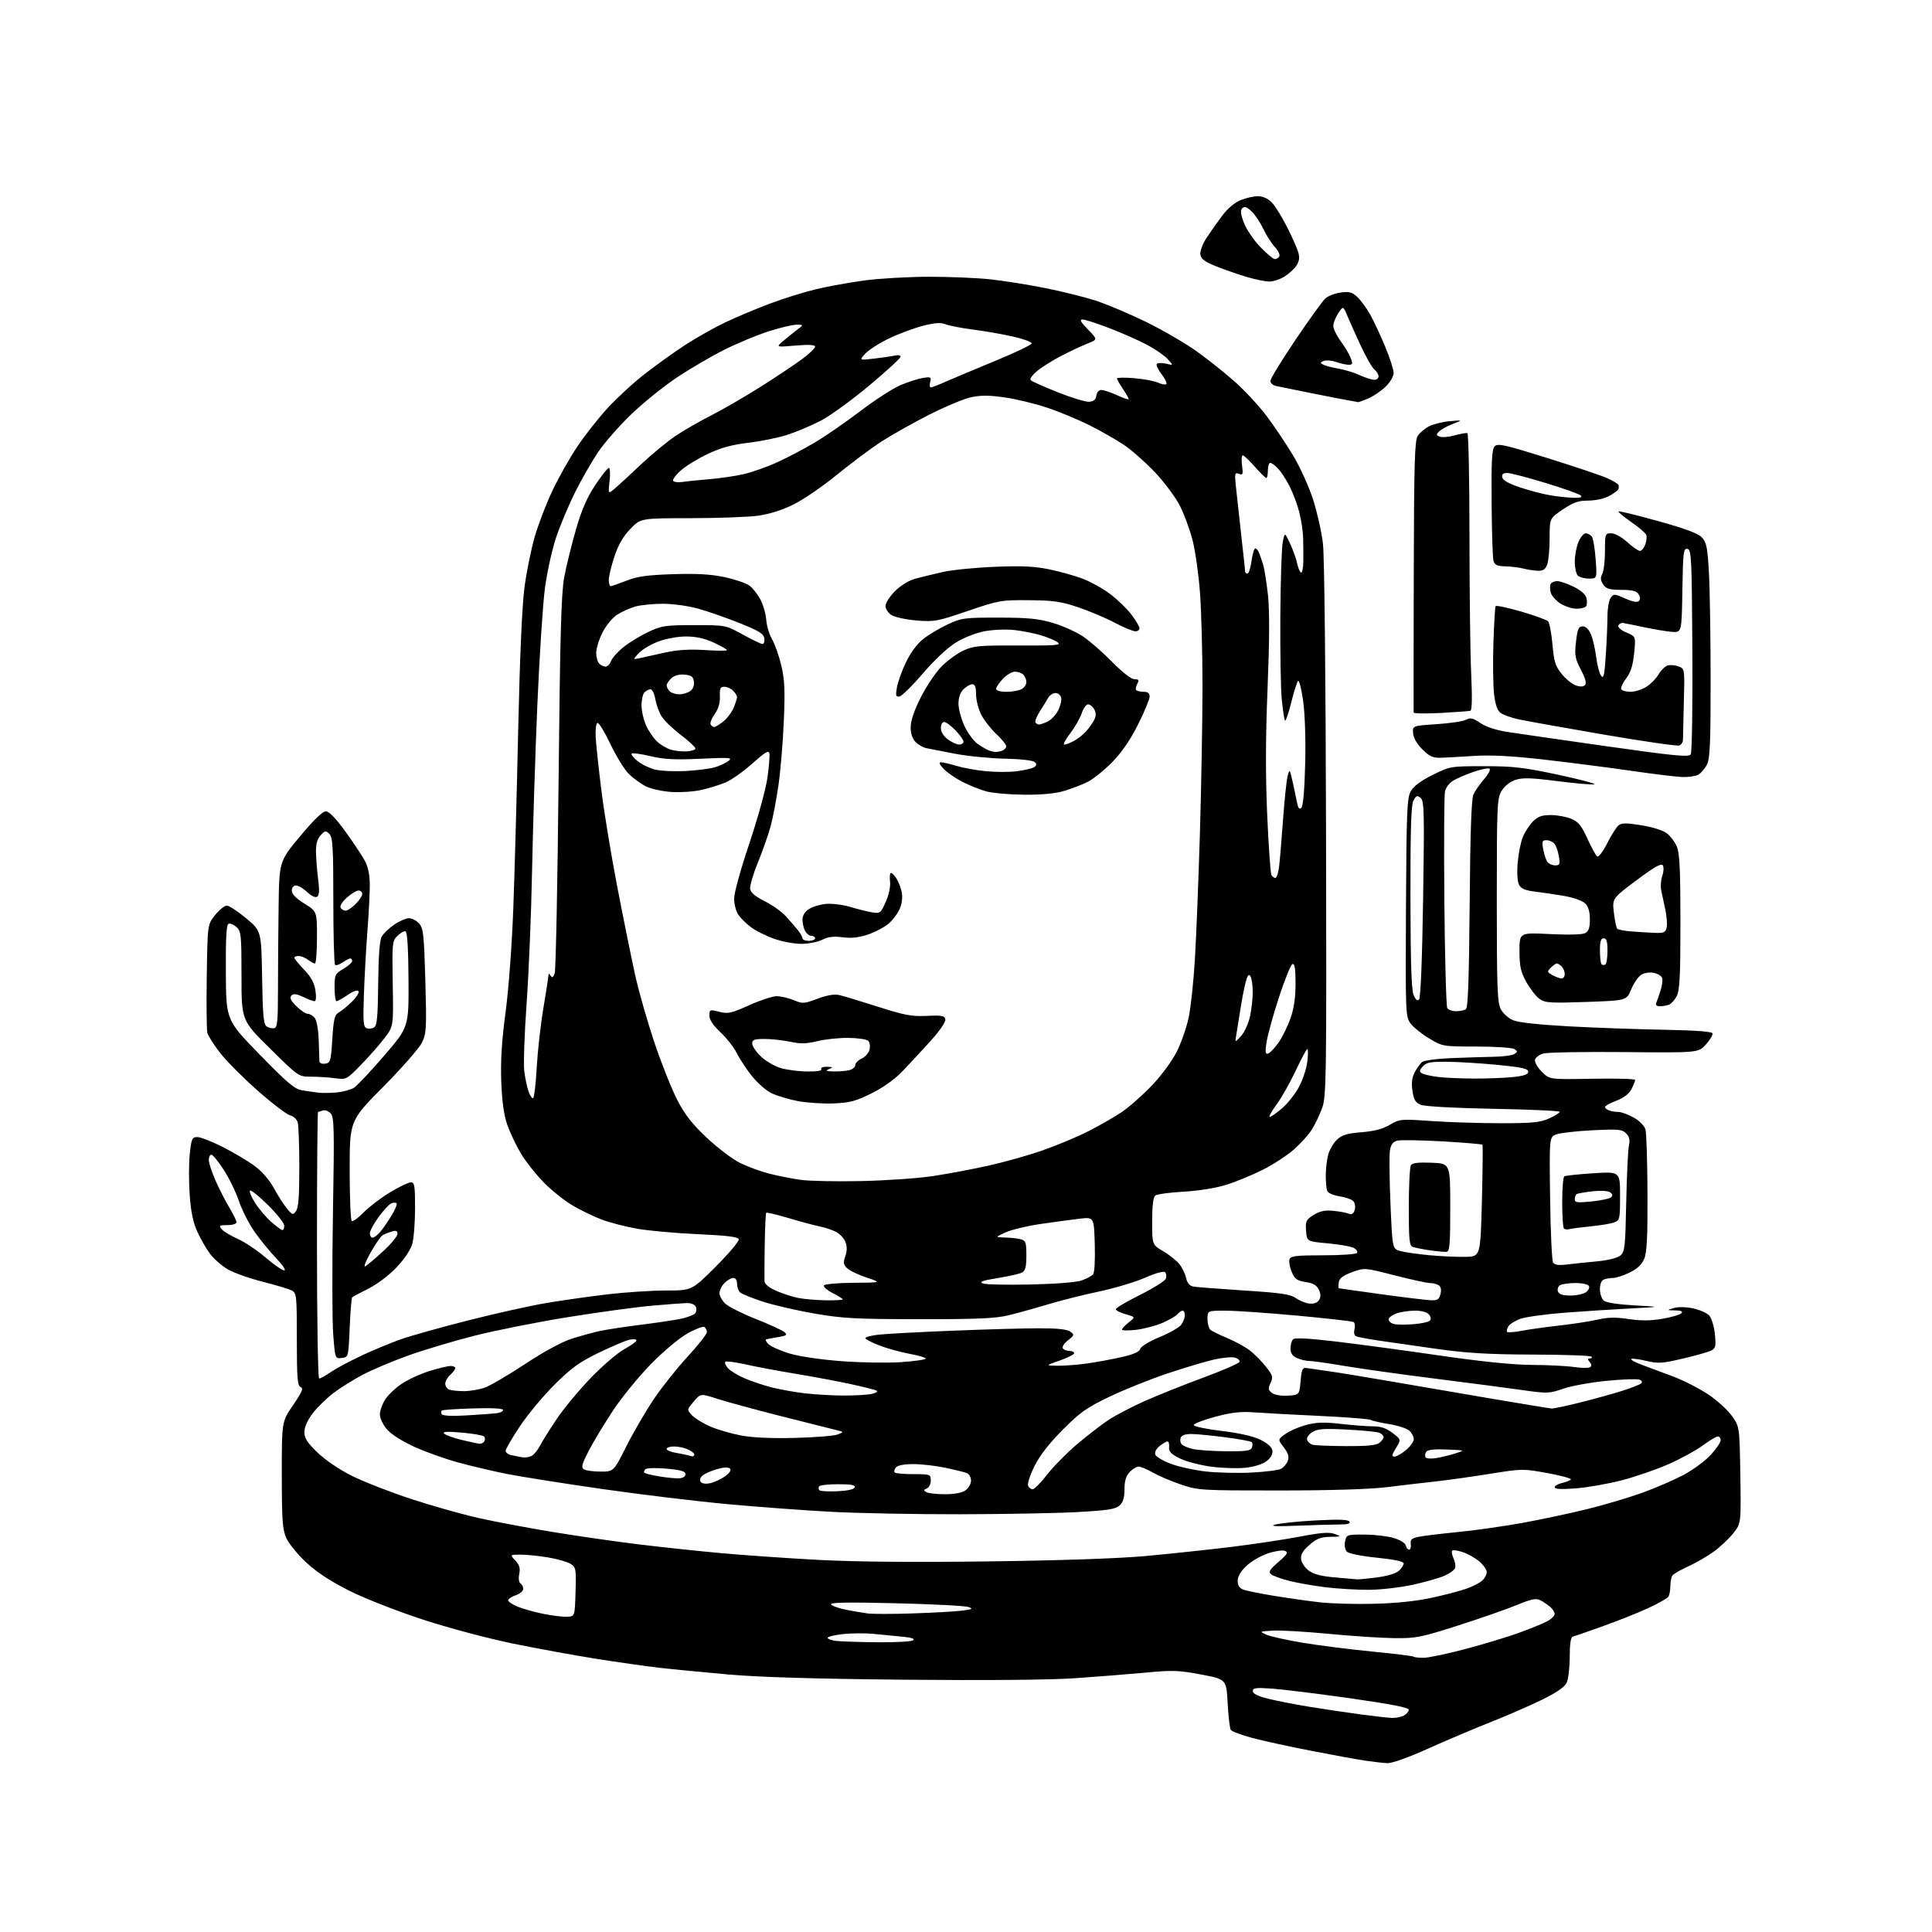<?xml version="1.0" encoding="UTF-8" standalone="no"?>
<svg 
  version="1.1" 
  xmlns="http://www.w3.org/2000/svg" 
  xmlns:xlink="http://www.w3.org/1999/xlink" 
  xmlns:svg="http://www.w3.org/2000/svg"
  xmlns:rdf="http://www.w3.org/1999/02/22-rdf-syntax-ns#"
  xmlns:cc="http://creativecommons.org/ns#"
  xmlns:dc="http://purl.org/dc/elements/1.1/"
  viewBox="0 0 768 768"
  width="768"
  height="768"
>
<style>svg {background-color: white; }</style>"
<path stroke="none" fill="black" fill-rule="evenodd" d="M551.54,700.88C549.87,700.81 545.80,700.35 542.50,699.86C539.20,699.36 529.52,697.59 521.00,695.93C512.48,694.27 502.01,691.98 497.74,690.84C493.47,689.70 489.65,688.26 489.25,687.64C488.85,687.01 488.29,682.23 488.01,677.02C487.50,667.54 487.50,667.54 477.50,665.65C468.63,663.97 466.14,663.88 455.50,664.88C448.90,665.50 436.30,666.50 427.50,667.11C417.42,667.80 392.27,668.02 359.50,667.71C324.04,667.37 301.77,666.71 289.50,665.63C279.60,664.75 267.23,663.55 262.00,662.95C256.77,662.35 245.53,660.75 237.00,659.40C228.47,658.04 213.62,655.33 204.00,653.37C194.20,651.37 178.46,647.18 168.23,643.85C158.02,640.52 145.11,635.47 138.99,632.41C131.58,628.70 126.02,625.07 121.85,621.21C118.46,618.07 114.86,613.70 113.86,611.50C112.29,608.04 112.04,604.64 112.02,586.31C112.00,565.13 112.00,565.13 116.51,558.54C120.10,553.30 120.71,551.83 119.51,551.37C118.24,550.88 118.00,547.89 118.00,532.43C118.00,515.12 117.89,514.01 116.01,513.01C114.91,512.42 109.69,510.84 104.40,509.50C99.10,508.16 92.87,505.94 90.54,504.58C88.22,503.21 85.09,500.50 83.59,498.54C82.10,496.57 79.80,492.61 78.48,489.73C76.75,485.95 75.89,481.80 75.40,474.92C75.03,469.66 75.05,462.35 75.44,458.68C76.10,452.58 76.36,452.00 78.46,452.00C79.73,452.00 84.31,453.80 88.63,455.99C92.96,458.19 98.64,461.57 101.26,463.51C104.10,465.61 107.12,469.09 108.76,472.13C110.27,474.93 112.59,478.57 113.93,480.22C116.21,483.04 116.45,483.11 117.68,481.42C118.64,480.11 119.00,475.37 118.99,464.06C118.98,455.50 118.70,447.48 118.37,446.24C118.02,444.95 116.70,443.71 115.31,443.36C113.96,443.02 108.17,438.61 102.44,433.56C96.71,428.51 89.98,421.75 87.49,418.54C85.00,415.34 82.72,411.74 82.42,410.56C82.13,409.37 82.02,399.19 82.19,387.95C82.50,367.50 82.50,367.50 85.50,363.75C87.15,361.69 89.25,360.00 90.16,360.00C91.08,360.00 94.54,362.27 97.85,365.04C103.88,370.07 103.88,370.07 104.19,388.57C104.44,403.69 104.77,407.25 106.00,408.04C106.83,408.57 108.17,408.88 109.00,408.73C110.25,408.51 110.50,406.02 110.50,393.48C110.50,385.24 110.61,370.37 110.75,360.44C111.00,342.38 111.00,342.38 119.28,332.44C124.58,326.07 128.26,322.50 129.51,322.50C130.80,322.50 133.43,325.21 137.27,330.50C140.46,334.90 143.96,340.17 145.04,342.21C146.36,344.70 147.00,347.88 147.00,351.91C147.00,355.20 146.57,363.43 146.05,370.20C145.53,376.96 144.90,388.27 144.66,395.32C144.27,406.20 144.44,408.23 145.74,408.73C146.58,409.05 147.92,408.91 148.72,408.40C149.88,407.67 150.20,404.19 150.34,390.99C150.45,379.73 150.90,373.79 151.77,372.27C152.48,371.04 154.72,368.90 156.76,367.52C158.80,366.13 161.42,365.00 162.58,365.00C163.74,365.00 165.55,365.95 166.60,367.10C168.29,368.98 168.56,371.43 169.08,389.85C169.61,409.00 169.51,410.79 167.70,414.50C166.62,416.70 159.72,424.57 152.37,431.99C139.00,445.48 139.00,445.48 139.00,465.18C139.00,476.02 139.38,485.11 139.84,485.40C140.30,485.68 142.42,484.13 144.56,481.94C146.70,479.75 151.41,476.17 155.03,473.98C158.66,471.79 162.38,470.00 163.31,470.00C164.79,470.00 165.00,471.29 164.99,480.25C164.99,485.89 164.50,492.26 163.90,494.40C163.25,496.76 160.77,500.48 157.66,503.77C154.70,506.90 149.94,510.50 146.50,512.23C143.20,513.88 140.28,515.45 140.00,515.70C139.72,515.95 139.28,521.41 139.00,527.83C138.50,539.50 138.50,539.50 135.85,539.81C133.20,540.11 133.20,540.11 132.45,530.31C132.04,524.91 132.00,503.32 132.35,482.32C132.94,447.83 132.84,443.99 131.37,442.51C130.48,441.62 129.09,441.14 128.29,441.44C127.49,441.75 126.65,442.00 126.42,442.00C126.19,442.00 126.00,465.85 126.00,495.00C126.00,524.15 126.39,548.00 126.86,548.00C127.33,548.00 129.47,546.81 131.61,545.35C133.75,543.89 139.32,540.92 144.00,538.74C148.68,536.56 155.65,533.68 159.50,532.33C163.35,530.98 175.23,527.65 185.89,524.94C196.56,522.22 210.51,519.11 216.89,518.02C223.28,516.93 234.35,515.36 241.49,514.52C248.64,513.68 259.11,513.00 264.76,513.00C275.03,513.00 275.03,513.00 284.59,503.43C289.86,498.17 293.94,493.29 293.67,492.59C293.32,491.67 288.76,491.11 277.46,490.61C268.81,490.22 257.99,489.25 253.41,488.46C248.83,487.66 242.51,486.04 239.35,484.86C236.20,483.68 230.95,481.15 227.68,479.23C224.42,477.32 219.22,473.17 216.12,470.01C213.03,466.85 208.95,461.67 207.05,458.51C205.16,455.34 202.73,450.22 201.65,447.13C200.31,443.27 199.56,437.87 199.26,430.00C198.95,421.78 199.43,413.94 200.96,402.50C202.17,393.42 203.50,375.69 204.03,361.50C204.55,347.75 205.43,315.80 205.98,290.50C206.64,260.93 207.54,240.52 208.50,233.37C209.32,227.25 211.15,218.25 212.56,213.37C213.97,208.49 217.12,200.27 219.57,195.10C222.01,189.93 226.45,182.05 229.43,177.60C232.41,173.14 237.86,166.22 241.54,162.22C245.21,158.21 251.88,152.08 256.36,148.60C260.84,145.11 268.08,139.93 272.45,137.08C276.83,134.23 284.03,130.18 288.45,128.08C292.88,125.98 300.90,122.62 306.27,120.61C311.64,118.60 319.90,116.04 324.63,114.91C329.36,113.79 338.01,112.23 343.86,111.46C349.71,110.68 361.16,110.03 369.29,110.02C377.42,110.01 388.45,110.47 393.79,111.05C399.13,111.63 408.90,113.19 415.50,114.51C422.10,115.83 431.10,118.07 435.50,119.49C439.90,120.91 448.90,124.71 455.50,127.93C462.10,131.15 471.22,136.45 475.77,139.71C480.32,142.97 487.22,148.47 491.10,151.95C494.97,155.42 500.59,161.50 503.57,165.46C506.55,169.43 511.25,176.42 514.00,181.01C516.76,185.60 520.34,193.49 521.97,198.55C523.59,203.61 525.36,211.52 525.90,216.13C526.47,221.00 526.98,268.56 527.12,330.00C527.34,428.90 527.24,435.81 525.58,440.43C524.60,443.14 522.76,447.00 521.49,449.01C520.22,451.02 517.01,454.59 514.34,456.94C511.68,459.29 506.12,462.91 502.00,464.99C497.88,467.07 491.35,469.76 487.50,470.96C483.27,472.29 476.54,473.37 470.50,473.71C465.00,474.01 459.94,474.71 459.25,475.25C458.41,475.92 458.00,479.30 458.00,485.53C458.00,494.81 458.00,494.81 462.43,497.40C464.86,498.83 467.76,501.15 468.86,502.55C469.96,503.95 471.15,506.42 471.51,508.05C471.94,510.00 472.89,511.14 474.33,511.42C475.52,511.65 484.60,512.35 494.50,512.99C509.24,513.93 512.98,514.48 515.13,516.02C516.58,517.05 519.00,518.03 520.50,518.19C522.22,518.39 523.63,517.88 524.31,516.83C525.09,515.63 525.08,514.47 524.28,512.72C523.46,510.92 522.09,510.11 519.03,509.62C515.51,509.06 514.66,508.43 513.45,505.53C512.66,503.65 512.29,501.41 512.62,500.56C513.11,499.26 515.36,499.00 526.05,499.00C533.11,499.00 539.15,498.57 539.47,498.05C539.79,497.53 539.18,496.63 538.10,496.05C537.03,495.48 532.40,494.67 527.82,494.25C519.50,493.50 519.50,493.50 519.19,489.27C518.91,485.42 519.19,484.85 522.19,482.96C524.67,481.41 526.63,481.00 530.00,481.32C532.48,481.56 535.25,482.07 536.16,482.45C537.33,482.94 538.02,482.52 538.49,481.02C538.86,479.86 538.66,478.30 538.05,477.56C537.44,476.82 534.96,475.92 532.56,475.56C530.02,475.18 527.93,474.26 527.59,473.37C527.26,472.53 527.00,469.74 527.01,467.17C527.01,464.60 527.46,460.89 528.00,458.93C528.55,456.96 530.12,454.30 531.49,453.01C533.45,451.17 535.51,450.55 541.24,450.08C546.29,449.67 549.73,448.76 552.50,447.12C556.38,444.82 556.86,444.78 569.00,445.63C575.88,446.11 588.27,446.50 596.54,446.50C609.17,446.50 612.25,446.20 615.79,444.60C618.10,443.55 620.00,442.37 620.00,441.97C620.00,441.58 608.19,441.03 593.75,440.77C578.31,440.48 566.40,439.83 564.82,439.19C562.67,438.32 562.01,437.23 561.48,433.68C561.01,430.58 561.27,428.39 562.34,426.31C563.18,424.68 564.50,422.83 565.28,422.18C566.07,421.53 571.23,420.84 577.09,420.61C582.82,420.38 590.42,420.15 594.00,420.08C597.58,420.02 601.17,419.53 602.00,418.98C603.33,418.11 603.33,417.89 602.00,417.02C601.17,416.47 594.41,416.02 586.96,416.02C573.46,416.00 573.39,415.99 568.04,412.75C565.08,410.96 561.76,408.28 560.67,406.79C558.74,404.17 558.68,402.67 558.90,360.79C559.10,322.19 559.31,317.18 560.82,314.50C561.95,312.51 564.86,310.34 569.51,308.04C576.44,304.61 576.62,304.58 590.00,304.57C601.61,304.57 605.74,305.05 619.50,308.00C628.30,309.88 634.70,311.59 633.73,311.79C632.76,311.99 626.12,311.41 618.99,310.50C608.61,309.17 605.29,309.08 602.43,310.02C600.26,310.74 598.09,312.45 596.93,314.35C595.12,317.32 595.01,319.83 595.00,357.80C595.00,392.43 595.22,398.53 596.57,401.13C597.43,402.80 599.64,404.79 601.51,405.57C603.61,406.44 611.97,407.36 623.69,407.99C634.03,408.55 651.03,409.16 661.45,409.34C673.81,409.57 680.52,410.06 680.75,410.76C680.95,411.36 679.77,413.34 678.14,415.17C675.16,418.50 675.16,418.50 645.83,418.22C629.70,418.07 615.15,418.32 613.50,418.79C611.85,419.26 610.35,420.40 610.18,421.32C610.00,422.25 611.23,424.38 612.92,426.07C615.98,429.13 615.98,429.13 632.99,428.82C642.35,428.64 650.00,428.86 650.00,429.30C650.00,429.74 649.33,431.39 648.52,432.96C647.56,434.83 645.47,436.42 642.52,437.55C640.03,438.49 638.00,439.61 638.00,440.03C638.00,440.45 638.71,441.06 639.58,441.39C640.45,441.73 642.14,442.01 643.33,442.02C644.52,442.03 647.28,443.04 649.46,444.27C651.75,445.57 653.70,447.56 654.11,449.01C654.49,450.38 654.85,461.75 654.90,474.28C654.98,491.65 654.67,497.85 653.61,500.39C652.65,502.69 650.86,504.37 647.79,505.86C645.36,507.04 642.42,508.00 641.27,508.00C640.11,508.00 638.45,508.27 637.58,508.61C636.59,508.99 636.00,510.42 636.00,512.48C636.00,514.28 636.70,516.34 637.55,517.04C638.49,517.82 643.36,518.56 649.80,518.92C660.50,519.50 660.50,519.50 648.00,520.14C641.12,520.49 629.42,521.25 622.00,521.82C614.58,522.40 606.74,523.46 604.60,524.18C602.45,524.91 600.22,526.27 599.63,527.20C599.05,528.14 598.82,529.15 599.12,529.46C599.43,529.76 602.11,529.55 605.09,528.98C608.06,528.42 614.77,527.48 620.00,526.90C625.23,526.32 631.98,525.27 635.00,524.58C639.12,523.62 642.22,523.56 647.37,524.33C652.24,525.07 656.13,525.04 660.75,524.25C664.33,523.64 667.75,522.65 668.33,522.07C669.09,521.31 668.39,520.97 665.95,520.91C662.50,520.83 662.50,520.83 665.41,519.96C667.15,519.44 670.22,519.50 673.06,520.11C675.67,520.67 678.55,521.95 679.46,522.96C680.38,523.97 681.38,527.27 681.69,530.29C682.18,535.03 681.99,535.93 680.34,536.82C679.29,537.38 674.21,538.83 669.05,540.04C660.66,542.01 659.12,542.11 654.33,540.96C651.39,540.25 648.74,539.93 648.43,540.23C648.13,540.54 650.04,541.58 652.69,542.55C655.34,543.52 660.90,545.59 665.06,547.16C669.22,548.72 675.52,551.94 679.06,554.31C682.59,556.68 686.84,560.54 688.49,562.89C691.50,567.17 691.50,567.17 691.81,586.37C692.11,605.58 692.11,605.58 688.99,609.52C687.27,611.68 683.75,614.98 681.18,616.84C678.61,618.71 674.02,621.35 671.00,622.71C667.98,624.08 665.17,625.71 664.77,626.35C664.36,626.98 664.02,628.85 664.00,630.50C663.98,632.15 663.62,634.05 663.20,634.72C662.77,635.39 659.06,637.47 654.96,639.35C650.86,641.23 642.77,644.45 637.00,646.50C631.23,648.56 625.94,650.39 625.25,650.59C624.39,650.83 624.00,653.36 623.99,658.72C623.98,663.00 623.41,667.62 622.74,669.00C621.93,670.64 618.56,672.94 613.00,675.66C608.33,677.95 599.10,681.97 592.50,684.58C585.90,687.20 574.67,691.96 567.54,695.17C559.99,698.57 553.31,700.95 551.54,700.88zM553.32,682.90C554.86,682.95 557.00,682.53 558.07,681.96C559.13,681.40 560.00,680.36 560.00,679.67C560.00,678.78 553.05,677.42 536.75,675.10C523.96,673.29 510.01,671.56 505.75,671.26C499.24,670.80 498.00,670.96 498.00,672.24C498.00,673.27 500.00,674.25 504.25,675.30C507.69,676.15 515.00,677.58 520.50,678.47C526.00,679.37 535.00,680.71 540.50,681.45C546.00,682.19 551.77,682.84 553.32,682.90zM565.86,659.00C567.79,659.00 575.26,657.44 582.44,655.53C589.63,653.63 599.13,650.76 603.56,649.16C607.99,647.56 613.05,645.51 614.81,644.60C616.56,643.69 618.00,642.35 618.00,641.63C618.00,640.90 617.21,639.62 616.25,638.78C615.29,637.94 613.53,636.76 612.35,636.15C610.59,635.24 608.84,635.59 602.85,638.06C598.81,639.73 588.30,643.39 579.50,646.20C564.60,650.95 562.85,651.29 554.00,651.18C548.77,651.11 537.08,650.33 528.00,649.46C518.92,648.59 509.02,648.02 506.00,648.20C500.55,648.54 500.53,648.55 503.47,649.83C505.10,650.54 511.63,651.98 517.97,653.04C524.31,654.09 536.68,655.66 545.45,656.52C554.23,657.37 561.62,658.28 561.87,658.54C562.12,658.79 563.92,659.00 565.86,659.00zM348.50,652.82C355.65,652.90 362.13,652.57 362.91,652.08C363.88,651.46 362.62,651.01 358.91,650.63C355.93,650.32 350.69,649.81 347.25,649.49C343.81,649.16 338.30,649.21 335.00,649.58C331.70,649.95 329.00,650.62 329.00,651.07C329.00,651.51 330.46,652.05 332.25,652.28C334.04,652.50 341.35,652.75 348.50,652.82zM225.50,642.68C228.50,642.50 228.50,642.50 228.79,632.80C229.06,623.62 228.95,623.01 226.79,621.65C225.53,620.86 221.54,619.71 217.92,619.11C214.30,618.50 209.38,618.00 206.99,618.00C202.65,618.00 202.65,618.00 204.84,620.33C206.50,622.09 206.87,623.38 206.41,625.70C206.05,627.50 206.25,629.04 206.90,629.44C207.50,629.81 208.00,630.79 208.00,631.61C208.00,632.43 206.65,633.57 205.00,634.15C203.35,634.73 202.00,635.62 202.00,636.15C202.00,636.67 203.67,637.80 205.71,638.65C207.75,639.51 212.37,640.80 215.96,641.53C219.56,642.26 223.85,642.78 225.50,642.68zM362.50,641.37C370.20,641.12 378.95,640.64 381.94,640.30C386.46,639.78 386.98,639.54 385.04,638.82C383.77,638.35 370.78,637.67 356.20,637.32C337.06,636.85 329.87,636.98 330.36,637.77C330.73,638.37 333.39,639.33 336.27,639.90C339.15,640.47 343.07,641.13 345.00,641.38C346.93,641.62 354.80,641.62 362.50,641.37zM546.00,637.54C554.74,637.33 562.85,636.50 569.00,635.17C574.23,634.04 580.50,632.41 582.95,631.53C585.40,630.66 588.21,629.21 589.20,628.32C590.19,627.42 591.00,625.90 591.00,624.93C591.00,623.97 589.66,622.05 588.03,620.67C586.39,619.30 583.43,617.64 581.46,616.99C579.48,616.33 577.60,616.07 577.27,616.40C576.94,616.72 577.19,618.11 577.81,619.48C578.44,620.85 578.71,622.60 578.41,623.36C578.12,624.13 576.22,625.49 574.19,626.39C572.16,627.29 566.45,628.91 561.50,629.99C556.55,631.07 548.66,631.97 543.97,631.98C539.28,631.99 531.63,631.53 526.97,630.96C522.31,630.40 515.83,629.26 512.57,628.44C509.31,627.62 506.02,626.43 505.26,625.80C504.13,624.87 504.67,623.98 508.19,620.91C511.78,617.80 512.21,617.06 510.79,616.49C509.85,616.12 506.80,616.57 504.02,617.49C501.23,618.42 497.39,620.65 495.48,622.46C493.20,624.60 492.00,626.66 492.00,628.39C492.00,630.23 492.69,631.31 494.25,631.90C495.49,632.37 501.00,633.48 506.50,634.38C512.00,635.27 520.10,636.42 524.50,636.93C528.90,637.44 538.58,637.72 546.00,637.54zM539.50,627.82C540.05,627.88 543.57,627.54 547.32,627.06C551.35,626.54 554.94,625.46 556.07,624.43C557.13,623.47 558.00,622.15 558.00,621.49C558.00,620.70 554.37,619.92 547.35,619.21C541.19,618.59 536.17,617.58 535.43,616.82C534.68,616.06 534.37,614.34 534.69,612.75C535.22,610.06 535.38,610.00 542.37,610.02C546.29,610.02 551.52,610.64 554.00,611.37C556.63,612.16 558.63,613.40 558.82,614.36C559.00,615.26 559.59,616.00 560.14,616.00C560.68,616.00 560.98,615.01 560.81,613.80C560.56,611.99 561.13,611.47 564.00,610.89C565.92,610.50 572.90,609.66 579.50,609.02C586.10,608.37 597.58,606.75 605.00,605.41C612.42,604.07 624.12,601.58 630.99,599.88C637.86,598.18 647.68,595.27 652.81,593.41C657.94,591.56 665.25,588.40 669.04,586.41C672.84,584.41 677.76,580.81 679.97,578.41C682.19,576.01 684.00,573.36 684.00,572.52C684.00,571.69 683.50,571.00 682.88,571.00C682.27,571.00 679.56,572.62 676.85,574.61C674.15,576.59 668.01,579.94 663.22,582.05C658.42,584.17 650.06,587.04 644.63,588.45C639.20,589.86 630.98,591.30 626.38,591.65C620.70,592.09 618.00,591.95 618.00,591.23C618.00,590.64 619.34,589.86 620.99,589.50C622.63,589.14 624.18,588.51 624.44,588.10C624.69,587.69 620.48,586.55 615.09,585.57C605.48,583.81 605.04,583.81 592.39,585.85C585.30,586.99 575.45,588.37 570.50,588.92C565.55,589.46 556.77,590.49 551.00,591.20C544.45,592.00 528.46,592.49 508.50,592.49C477.49,592.50 476.28,592.43 469.50,590.14C465.65,588.84 460.62,586.70 458.32,585.39C456.02,584.07 453.45,583.00 452.61,583.00C451.77,583.00 450.16,583.98 449.04,585.19C447.59,586.74 447.00,588.73 447.00,592.03C447.00,595.40 446.45,597.19 445.03,598.48C443.42,599.93 440.29,600.41 428.28,601.07C420.15,601.52 399.10,601.91 381.50,601.94C363.90,601.97 340.95,601.53 330.50,600.97C320.05,600.42 301.60,599.06 289.50,597.95C277.40,596.84 254.90,594.13 239.50,591.92C224.10,589.71 207.00,587.01 201.50,585.91C196.00,584.82 187.22,582.75 182.00,581.32C176.78,579.89 168.89,577.06 164.49,575.03C159.71,572.84 155.37,570.04 153.74,568.10C152.23,566.31 151.00,563.70 151.00,562.29C151.00,560.89 151.92,558.25 153.04,556.44C154.16,554.62 157.18,551.74 159.75,550.04C162.31,548.34 167.29,546.06 170.81,544.98C174.33,543.89 178.06,543.00 179.11,543.00C180.15,543.00 181.00,543.38 181.00,543.85C181.00,544.31 180.10,545.50 179.00,546.50C177.90,547.50 177.00,549.09 177.00,550.05C177.00,551.00 177.71,552.06 178.58,552.39C179.45,552.73 182.10,553.00 184.46,553.00C186.82,553.00 190.52,552.38 192.68,551.61C194.84,550.85 202.06,546.62 208.73,542.22C216.08,537.36 223.33,533.42 227.17,532.19C230.65,531.08 235.75,529.68 238.50,529.09C241.25,528.49 248.90,527.33 255.50,526.51C262.10,525.68 269.24,524.59 271.37,524.08C273.50,523.57 275.70,522.70 276.26,522.14C276.81,521.59 276.99,520.43 276.66,519.57C276.32,518.66 274.89,518.00 273.28,518.00C271.75,518.01 265.32,518.47 259.00,519.04C252.68,519.61 237.60,521.67 225.50,523.63C213.40,525.58 196.75,528.90 188.50,531.00C180.25,533.10 168.45,536.63 162.28,538.84C156.11,541.05 148.01,544.47 144.28,546.43C140.55,548.40 135.27,551.69 132.54,553.76C129.82,555.83 126.11,559.46 124.29,561.84C122.20,564.59 121.00,567.29 121.00,569.27C121.00,571.72 122.12,573.47 126.25,577.44C129.37,580.44 134.96,584.22 140.00,586.73C144.68,589.05 155.25,593.18 163.50,595.89C171.75,598.60 183.86,602.01 190.42,603.47C196.97,604.94 210.25,607.43 219.92,609.02C229.59,610.61 244.93,612.82 254.00,613.92C263.07,615.03 277.93,616.61 287.00,617.43C296.07,618.25 313.40,619.45 325.50,620.09C339.78,620.86 363.46,621.06 393.00,620.68C421.55,620.32 444.83,619.52 455.50,618.54C464.85,617.68 479.93,616.08 489.00,614.98C498.07,613.87 510.49,612.02 516.59,610.85C525.16,609.21 528.34,608.97 530.59,609.78C533.38,610.80 533.30,610.85 528.78,610.92C524.99,610.98 523.37,611.61 520.48,614.15C517.85,616.46 516.98,617.97 517.20,619.80C517.36,621.18 518.74,623.22 520.26,624.35C522.21,625.80 525.27,626.59 530.76,627.05C535.02,627.41 538.95,627.75 539.50,627.82zM515.91,606.48C507.04,606.83 504.50,606.69 507.00,606.02C508.93,605.49 516.17,604.76 523.10,604.39C532.15,603.90 535.90,604.03 536.41,604.85C536.90,605.65 535.77,606.00 532.72,606.00C530.29,606.00 522.73,606.22 515.91,606.48zM375.53,593.98C379.39,593.99 382.35,593.44 383.78,592.44C385.00,591.59 386.00,589.84 386.00,588.55C386.00,587.25 385.23,585.92 384.25,585.54C383.29,585.17 379.43,584.22 375.68,583.43C371.94,582.65 366.25,582.00 363.06,582.00C359.41,582.00 356.83,582.50 356.13,583.34C355.52,584.08 355.31,584.98 355.68,585.34C356.04,585.70 359.41,586.00 363.17,586.00C369.81,586.00 370.00,586.07 370.00,588.53C370.00,589.92 369.29,591.34 368.42,591.67C367.14,592.16 367.09,592.44 368.17,593.12C368.90,593.59 372.21,593.98 375.53,593.98zM332.88,592.79C336.94,592.61 339.49,592.04 339.75,591.25C340.06,590.33 338.32,590.00 333.14,590.00C329.28,590.00 325.88,590.39 325.59,590.86C325.29,591.33 325.36,592.03 325.73,592.40C326.11,592.78 329.32,592.95 332.88,592.79zM410.49,592.00C411.18,592.00 413.72,589.45 416.13,586.32C418.53,583.20 423.84,577.79 427.92,574.30C432.01,570.82 437.68,566.42 440.52,564.53C443.37,562.64 449.93,559.21 455.10,556.91C460.27,554.61 470.77,550.42 478.42,547.59C486.08,544.77 492.51,541.96 492.71,541.36C492.92,540.75 492.06,539.99 490.81,539.66C489.56,539.33 485.75,539.71 482.35,540.50C478.95,541.29 470.67,543.77 463.95,546.02C457.23,548.26 446.96,552.39 441.12,555.18C431.96,559.56 429.39,561.37 422.42,568.38C417.04,573.79 413.30,578.61 411.22,582.80C409.51,586.27 408.35,589.76 408.66,590.55C408.96,591.35 409.79,592.00 410.49,592.00zM282.21,589.61C283.84,589.28 286.52,588.06 288.16,586.89C290.05,585.54 290.80,584.40 290.20,583.80C289.60,583.20 287.81,583.24 285.35,583.91C283.20,584.49 280.60,585.58 279.57,586.33C278.43,587.16 278.00,588.19 278.47,588.95C278.96,589.74 280.34,589.98 282.21,589.61zM270.00,587.65C271.49,587.56 272.50,586.89 272.50,586.00C272.50,584.86 270.70,584.34 265.00,583.82C260.79,583.44 257.09,583.54 256.57,584.05C256.05,584.56 255.86,585.19 256.13,585.46C256.41,585.74 259.08,586.38 262.06,586.89C265.05,587.39 268.62,587.74 270.00,587.65zM497.42,585.37C502.88,585.10 508.19,584.43 509.23,583.88C510.27,583.32 511.48,581.89 511.92,580.69C512.52,579.07 512.10,577.69 510.32,575.35C507.91,572.20 507.91,572.20 511.01,570.00C512.71,568.78 516.44,567.17 519.30,566.42C523.31,565.36 526.44,565.26 533.00,566.01C537.67,566.55 543.44,566.99 545.82,566.99C548.93,567.00 551.10,567.73 553.57,569.62C557.01,572.25 557.01,572.25 554.92,575.62C553.23,578.37 553.12,579.00 554.34,579.00C555.17,579.00 557.23,577.83 558.92,576.41C560.62,574.99 562.00,573.03 562.00,572.07C562.00,571.10 561.21,569.59 560.24,568.72C559.27,567.84 555.67,566.67 552.23,566.11C548.80,565.56 545.49,564.81 544.89,564.43C544.29,564.06 535.18,563.35 524.65,562.85C514.12,562.36 502.35,561.72 498.50,561.43C493.12,561.04 489.54,561.45 483.00,563.21C478.32,564.47 474.52,565.95 474.55,566.50C474.58,567.05 479.53,568.09 485.55,568.81C492.52,569.64 498.14,570.91 501.00,572.31C503.94,573.74 505.61,575.24 505.80,576.63C506.00,577.98 505.16,579.51 503.54,580.79C502.00,582.00 498.68,583.06 495.24,583.44C492.08,583.79 485.91,583.61 481.52,583.03C477.13,582.46 471.51,580.98 469.02,579.75C465.46,577.98 464.55,577.02 464.74,575.25C464.87,574.01 464.58,573.00 464.10,573.00C463.62,573.00 462.20,573.83 460.94,574.84C459.57,575.96 458.90,577.30 459.26,578.25C459.59,579.10 462.39,580.75 465.49,581.91C468.58,583.07 474.80,584.43 479.31,584.94C483.81,585.44 491.97,585.64 497.42,585.37zM238.71,584.98C243.93,585.00 243.93,585.00 248.99,574.92C251.78,569.37 256.69,560.93 259.91,556.17C263.12,551.40 269.18,543.78 273.37,539.24C277.57,534.70 281.00,530.34 281.00,529.55C281.00,528.76 280.54,527.84 279.99,527.49C279.43,527.15 276.39,528.32 273.24,530.09C270.00,531.91 263.68,537.21 258.73,542.26C253.91,547.18 247.10,555.55 243.59,560.85C240.09,566.16 235.75,573.36 233.96,576.85C231.29,582.05 230.95,583.35 232.10,584.08C232.87,584.57 235.85,584.98 238.71,584.98zM211.24,578.80C212.20,578.33 213.73,576.49 214.64,574.72C215.55,572.95 218.56,568.14 221.33,564.03C224.09,559.92 230.18,552.59 234.85,547.75C239.52,542.90 245.52,537.75 248.17,536.31C250.83,534.86 253.00,533.30 253.00,532.82C253.00,532.35 251.76,532.23 250.25,532.55C248.74,532.88 243.26,535.19 238.07,537.70C230.36,541.43 227.17,543.73 220.47,550.38C215.97,554.85 209.75,562.32 206.65,566.99C203.54,571.66 201.00,576.04 201.00,576.72C201.00,577.40 202.01,578.18 203.25,578.44C204.49,578.71 206.40,579.09 207.50,579.29C208.60,579.49 210.28,579.27 211.24,578.80zM570.88,579.62C572.87,579.29 576.30,578.45 578.50,577.76C582.50,576.50 582.50,576.50 575.09,576.20C569.96,576.00 567.44,576.29 566.90,577.16C566.48,577.84 566.38,578.81 566.69,579.31C567.00,579.81 568.88,579.95 570.88,579.62zM275.25,578.92C275.66,578.96 276.00,578.62 276.00,578.16C276.00,577.70 274.85,576.80 273.45,576.16C272.05,575.52 269.58,575.00 267.95,575.00C266.33,575.00 265.00,575.43 265.00,575.95C265.00,576.48 266.69,577.19 268.75,577.54C270.81,577.88 272.95,578.32 273.50,578.50C274.05,578.69 274.84,578.88 275.25,578.92zM487.28,576.90C495.24,576.98 497.17,576.71 497.65,575.46C497.98,574.61 497.96,573.63 497.61,573.28C497.26,572.93 492.59,572.06 487.24,571.36C481.88,570.65 475.80,570.06 473.72,570.04C471.18,570.01 469.74,570.52 469.34,571.57C469.01,572.43 469.20,573.60 469.77,574.17C470.35,574.75 472.32,575.57 474.16,576.00C476.00,576.44 481.90,576.84 487.28,576.90zM535.00,574.85C543.13,574.91 547.01,574.55 548.25,573.61C549.21,572.88 550.00,571.81 550.00,571.25C550.00,570.68 549.21,569.90 548.25,569.53C547.29,569.15 541.46,568.58 535.30,568.27C525.92,567.80 523.69,567.98 521.58,569.36C520.09,570.33 519.29,571.59 519.62,572.45C519.92,573.24 520.92,574.08 521.84,574.33C522.75,574.57 528.67,574.81 535.00,574.85zM190.69,573.92C191.35,573.96 192.18,573.51 192.55,572.91C192.92,572.31 192.84,571.46 192.36,571.00C191.89,570.55 187.90,569.86 183.50,569.48C177.78,568.98 175.79,569.09 176.52,569.86C177.08,570.46 180.23,571.59 183.52,572.39C186.81,573.18 190.04,573.87 190.69,573.92zM316.00,571.59C323.98,571.39 331.62,570.78 333.00,570.22C335.50,569.22 335.50,569.22 332.50,568.49C330.85,568.09 320.95,565.60 310.50,562.95C300.05,560.29 288.57,557.17 285.00,556.01C278.50,553.90 278.50,553.90 275.76,557.15C273.02,560.40 273.02,560.40 275.11,562.62C276.26,563.84 279.52,565.84 282.35,567.06C285.18,568.28 290.65,569.88 294.50,570.61C299.05,571.48 306.58,571.82 316.00,571.59zM185.37,562.65C190.39,562.35 195.74,561.97 197.25,561.80C198.76,561.64 200.00,561.05 199.99,560.50C199.99,559.87 195.64,559.63 188.24,559.86C181.78,560.05 176.16,560.42 175.73,560.68C175.31,560.93 175.25,561.60 175.60,562.16C176.00,562.81 179.62,562.99 185.37,562.65zM616.82,559.91C617.54,559.96 622.72,558.86 628.32,557.46C633.92,556.06 641.42,553.98 645.00,552.83C648.58,551.69 651.91,550.37 652.42,549.91C652.96,549.41 652.65,548.80 651.67,548.43C650.76,548.08 644.90,548.29 638.65,548.90C632.40,549.51 624.64,550.92 621.41,552.03C615.79,553.97 615.09,553.99 605.02,552.56C599.23,551.73 583.48,549.67 570.00,547.97C556.52,546.27 540.39,544.00 534.15,542.94C527.91,541.87 521.74,541.00 520.45,541.00C519.15,541.00 516.95,540.48 515.55,539.84C513.75,539.02 513.00,537.90 513.00,536.04C513.00,534.59 513.45,532.95 514.01,532.39C514.68,531.72 520.18,531.99 530.76,533.24C539.42,534.26 557.98,536.76 572.00,538.80C589.01,541.27 601.33,542.52 609.00,542.57C615.33,542.61 622.84,542.98 625.70,543.41C628.57,543.83 631.40,543.87 632.00,543.50C632.79,543.01 632.76,542.42 631.93,541.41C631.02,540.32 631.05,540.00 632.04,540.00C632.75,540.00 633.00,539.67 632.60,539.27C632.20,538.86 621.66,538.50 609.18,538.46C591.54,538.40 583.06,537.89 571.00,536.19C562.48,534.98 552.15,533.50 548.06,532.90C543.97,532.29 540.00,531.55 539.24,531.26C538.35,530.92 538.06,529.90 538.43,528.43C538.75,527.16 538.58,525.86 538.06,525.53C537.53,525.21 527.52,524.07 515.80,522.99C504.09,521.91 491.24,521.02 487.25,521.02C480.00,521.00 480.00,521.00 480.00,524.38C480.00,526.24 480.56,528.18 481.25,528.71C481.94,529.23 484.97,530.69 487.99,531.96C491.00,533.22 494.95,535.39 496.76,536.77C498.57,538.15 501.45,541.04 503.16,543.20C505.95,546.72 506.14,547.39 505.06,549.77C504.02,552.04 504.11,552.61 505.68,553.75C506.74,554.53 509.38,554.97 512.00,554.79C516.50,554.50 516.50,554.50 517.00,549.00C517.44,544.19 517.75,543.54 519.50,543.83C520.60,544.01 524.65,544.60 528.50,545.13C532.35,545.67 543.15,547.44 552.50,549.06C561.85,550.69 579.85,553.78 592.50,555.92C605.15,558.07 616.09,559.86 616.82,559.91zM335.50,554.75C339.90,554.76 344.85,554.47 346.50,554.11C348.15,553.75 349.05,553.18 348.50,552.83C347.95,552.49 343.23,551.29 338.00,550.16C332.77,549.04 322.88,547.19 316.00,546.05C309.12,544.92 300.23,543.25 296.24,542.34C292.24,541.44 288.68,540.99 288.33,541.34C287.97,541.70 288.46,542.85 289.41,543.90C290.36,544.95 293.34,546.76 296.03,547.92C298.72,549.07 303.55,550.69 306.76,551.52C309.98,552.34 315.96,553.40 320.05,553.88C324.15,554.35 331.10,554.75 335.50,554.75zM420.50,542.90C423.25,542.93 428.58,542.52 432.34,541.97C436.11,541.43 442.25,540.29 445.99,539.43C450.65,538.38 452.94,537.35 453.27,536.19C453.53,535.22 456.83,533.22 460.98,531.51C464.96,529.87 468.84,527.63 469.61,526.54C470.37,525.45 471.00,523.76 471.00,522.78C471.00,521.80 470.61,521.00 470.12,521.00C469.64,521.00 468.73,521.63 468.09,522.39C467.46,523.16 464.75,524.72 462.09,525.87C459.42,527.02 454.71,528.25 451.62,528.62C448.53,528.98 446.00,528.94 446.00,528.53C446.00,528.12 447.22,526.83 448.70,525.66C451.40,523.54 451.40,523.54 447.45,522.43C445.28,521.82 443.53,520.91 443.57,520.41C443.61,519.91 447.95,517.34 453.23,514.71C458.50,512.08 463.10,509.19 463.44,508.29C463.78,507.40 463.65,506.25 463.15,505.75C462.59,505.19 459.46,506.04 455.18,507.92C451.30,509.62 443.03,512.10 436.80,513.42C430.57,514.73 421.43,517.03 416.49,518.53C411.54,520.02 404.57,521.95 401.00,522.83C395.80,524.10 388.70,524.42 365.50,524.40C339.94,524.37 334.96,524.10 323.50,522.11C316.35,520.86 307.13,518.72 303.02,517.35C298.90,515.98 294.96,514.38 294.27,513.81C293.57,513.23 293.00,511.69 293.00,510.38C293.00,508.93 292.41,508.00 291.50,508.00C290.68,508.00 289.10,508.90 288.00,510.00C286.90,511.10 286.00,512.92 286.00,514.05C286.00,515.17 287.08,517.09 288.41,518.30C289.73,519.51 295.24,522.26 300.66,524.40C306.07,526.55 311.13,528.88 311.89,529.58C313.05,530.64 312.62,530.97 309.39,531.51C307.25,531.87 305.10,532.26 304.62,532.38C304.13,532.49 304.49,533.34 305.41,534.27C306.33,535.19 310.04,536.86 313.64,537.97C317.56,539.18 325.89,540.43 334.35,541.07C342.13,541.67 352.89,541.84 358.25,541.47C363.61,541.09 368.00,540.46 368.00,540.06C368.00,539.67 365.10,538.81 361.55,538.16C358.00,537.50 352.60,536.01 349.55,534.84C346.50,533.68 344.00,532.37 344.00,531.93C344.00,531.50 346.36,530.87 349.25,530.55C352.14,530.22 365.30,529.51 378.50,528.98C391.70,528.45 407.25,528.01 413.06,528.01C420.27,528.00 424.19,528.42 425.43,529.33C427.15,530.58 427.10,530.77 424.54,532.79C423.05,533.96 422.12,535.39 422.48,535.96C422.83,536.53 423.99,537.00 425.06,537.00C426.13,537.00 427.00,537.41 427.00,537.92C427.00,538.42 424.41,539.74 421.25,540.84C415.50,542.84 415.50,542.84 420.50,542.90zM561.99,526.38C565.00,526.13 567.89,525.51 568.39,525.01C568.96,524.44 568.82,523.48 568.04,522.54C567.25,521.60 565.12,521.00 562.53,521.00C560.20,521.00 556.88,521.49 555.15,522.10C553.42,522.70 552.00,523.80 552.00,524.53C552.00,525.26 553.01,526.08 554.25,526.35C555.49,526.62 558.97,526.63 561.99,526.38zM328.25,516.89C331.96,516.95 335.00,516.78 335.00,516.52C335.00,516.26 333.18,515.11 330.96,513.98C328.75,512.85 327.20,511.49 327.52,510.96C327.85,510.43 333.15,509.97 339.31,509.93C350.50,509.86 350.50,509.86 344.50,507.86C341.20,506.75 337.70,505.08 336.73,504.13C335.27,502.71 335.15,501.88 336.02,499.37C336.74,497.32 336.76,495.49 336.08,493.72C335.53,492.27 333.83,490.45 332.29,489.67C330.76,488.88 327.93,487.94 326.00,487.56C324.07,487.19 318.56,485.72 313.74,484.28C308.93,482.85 304.81,481.86 304.58,482.09C304.36,482.32 304.09,488.12 303.99,495.00C303.88,501.88 303.84,508.31 303.90,509.31C303.96,510.44 305.69,511.86 308.52,513.11C311.01,514.21 314.94,515.49 317.27,515.95C319.60,516.41 324.54,516.83 328.25,516.89zM568.73,516.87C571.43,516.98 572.07,516.57 572.62,514.39C573.05,512.67 572.80,511.49 571.89,510.91C571.12,510.43 569.53,510.02 568.34,510.02C567.16,510.01 560.83,508.63 554.28,506.95C542.37,503.90 542.37,503.90 537.43,505.73C533.80,507.07 532.42,508.14 532.18,509.78C532.00,511.00 532.00,512.05 532.18,512.10C532.36,512.16 539.92,513.22 549.00,514.47C558.08,515.72 566.95,516.80 568.73,516.87zM624.28,515.00C626.66,515.00 629.45,514.39 630.46,513.65C631.48,512.91 631.99,511.79 631.59,511.15C631.20,510.52 628.77,510.01 626.19,510.02C623.61,510.02 620.87,510.43 620.10,510.91C619.34,511.40 618.99,512.52 619.32,513.40C619.76,514.53 621.22,515.00 624.28,515.00zM409.50,510.61C419.63,510.39 427.91,509.74 430.00,508.99C431.93,508.30 433.95,507.23 434.50,506.62C435.09,505.97 435.37,500.98 435.19,494.64C434.87,483.79 434.87,483.79 429.18,484.45C426.06,484.82 419.09,485.76 413.71,486.54C408.33,487.32 402.03,488.83 399.71,489.90C395.50,491.83 395.50,491.83 399.50,491.93C401.70,491.98 404.51,492.30 405.75,492.63C407.76,493.17 408.00,493.86 408.00,499.08C408.00,503.63 407.61,505.14 406.25,505.86C405.29,506.37 400.92,507.36 396.56,508.06C390.71,509.00 389.13,509.56 390.56,510.16C391.62,510.62 400.15,510.82 409.50,510.61zM112.96,504.99C113.80,505.00 112.49,502.99 109.86,500.25C107.35,497.64 103.45,492.87 101.20,489.66C98.95,486.45 96.15,480.96 94.99,477.47C93.83,473.98 91.11,468.39 88.96,465.06C86.81,461.73 84.58,459.00 84.02,459.00C83.46,459.00 83.00,459.96 83.00,461.12C83.00,462.29 84.22,466.01 85.71,469.37C87.20,472.74 89.67,477.57 91.21,480.11C92.74,482.65 94.00,485.23 94.00,485.86C94.00,486.50 92.42,487.00 90.38,487.00C87.17,487.00 86.91,487.18 88.09,488.61C88.82,489.49 91.69,491.22 94.46,492.45C97.23,493.68 102.20,497.00 105.50,499.83C108.80,502.67 112.16,504.99 112.96,504.99zM145.24,503.37C146.06,502.89 149.27,500.17 152.37,497.32C155.47,494.48 158.00,491.41 158.00,490.51C158.00,489.27 157.45,489.03 155.75,489.55C154.51,489.93 152.90,490.56 152.17,490.96C151.43,491.35 149.24,494.50 147.29,497.96C145.34,501.41 144.42,503.85 145.24,503.37zM622.88,502.65C625.42,502.34 630.79,501.78 634.81,501.41C639.16,501.00 642.91,500.08 644.08,499.12C645.89,497.63 646.08,495.92 646.45,478.00C646.67,467.27 647.15,457.11 647.52,455.41C648.01,453.13 647.72,451.86 646.38,450.52C644.77,448.92 643.30,448.78 633.01,449.30C626.65,449.62 620.19,450.36 618.66,450.94C615.87,452.00 615.87,452.00 616.19,476.25C616.36,489.59 616.90,501.11 617.38,501.86C618.01,502.84 619.57,503.06 622.88,502.65zM582.50,499.62C588.50,499.50 588.50,499.50 589.08,477.50C589.39,465.40 589.49,455.30 589.29,455.05C589.09,454.80 581.93,454.20 573.37,453.71C564.81,453.23 556.75,453.10 555.45,453.42C553.75,453.85 552.93,454.93 552.53,457.26C552.22,459.04 552.31,468.57 552.73,478.43C553.50,496.36 553.50,496.36 556.50,497.26C558.15,497.75 563.33,498.51 568.00,498.95C572.67,499.39 579.20,499.69 582.50,499.62zM575.00,497.62C574.17,497.70 571.14,497.42 568.26,497.00C565.38,496.57 562.34,495.96 561.51,495.64C560.25,495.16 560.00,492.49 560.02,479.78C560.02,471.38 560.40,463.92 560.85,463.20C561.44,462.28 563.83,461.99 569.09,462.20C576.50,462.50 576.50,462.50 576.50,479.99C576.50,494.80 576.27,497.50 575.00,497.62zM148.09,492.00C148.69,492.00 150.05,490.99 151.11,489.75C152.17,488.51 154.21,485.57 155.64,483.20C157.07,480.84 157.98,478.65 157.66,478.33C157.35,478.01 156.41,478.01 155.59,478.33C154.76,478.64 152.51,481.06 150.57,483.70C148.63,486.34 147.04,489.29 147.02,490.25C147.01,491.21 147.49,492.00 148.09,492.00zM112.25,488.99C112.66,488.99 113.00,488.20 113.00,487.22C113.00,486.24 110.09,482.56 106.53,479.03C102.97,475.50 99.75,472.92 99.38,473.29C99.01,473.66 99.94,475.88 101.44,478.23C102.94,480.58 105.82,483.96 107.84,485.74C109.85,487.51 111.84,488.98 112.25,488.99zM623.93,488.59C623.06,488.83 622.05,488.72 621.68,488.34C621.30,487.97 621.00,483.27 621.00,477.89C621.00,472.52 621.38,467.89 621.84,467.60C622.30,467.32 627.47,466.77 633.34,466.39C644.00,465.71 644.00,465.71 644.00,475.38C644.00,484.55 643.88,485.09 641.70,485.92C640.44,486.40 636.27,487.10 632.45,487.48C628.63,487.85 624.79,488.35 623.93,488.59zM632.75,477.59C636.46,477.21 639.95,476.45 640.49,475.91C641.15,475.25 640.98,474.58 639.99,473.93C639.15,473.36 636.12,473.21 633.00,473.57C629.98,473.92 627.16,474.41 626.75,474.66C626.34,474.91 626.00,475.83 626.00,476.70C626.00,478.05 626.97,478.18 632.75,477.59zM342.50,469.49C352.40,469.27 365.23,468.37 371.00,467.49C376.77,466.61 386.62,464.76 392.88,463.37C399.14,461.98 408.78,459.27 414.30,457.35C419.82,455.43 427.97,452.03 432.42,449.79C436.86,447.56 442.98,444.05 446.01,441.99C449.04,439.93 454.50,435.09 458.15,431.22C461.92,427.22 466.12,421.46 467.89,417.85C469.61,414.36 471.69,408.35 472.51,404.50C473.33,400.65 474.45,390.30 474.98,381.50C475.52,372.70 476.42,349.98 476.99,331.00C477.55,312.02 478.01,285.70 478.01,272.50C478.00,259.30 477.55,242.61 477.00,235.40C476.45,228.20 475.13,218.91 474.07,214.76C473.00,210.61 470.75,204.47 469.06,201.11C467.36,197.76 462.95,191.81 459.25,187.88C455.55,183.96 450.04,179.07 447.01,177.01C443.98,174.95 437.77,171.39 433.20,169.10C428.64,166.81 420.99,163.63 416.20,162.04C411.42,160.44 403.83,158.61 399.34,157.97C393.27,157.10 389.85,157.08 385.99,157.91C383.14,158.52 375.47,161.74 368.94,165.07C362.40,168.40 353.78,173.29 349.78,175.92C345.78,178.56 338.00,184.39 332.50,188.87C327.00,193.36 319.35,198.60 315.50,200.51C311.10,202.70 305.90,204.36 301.50,204.98C297.65,205.52 285.54,205.97 274.58,205.98C254.66,206.00 254.66,206.00 250.53,210.30C247.66,213.31 245.74,216.63 244.21,221.32C242.99,225.02 242.00,229.16 242.00,230.52C242.00,231.88 242.34,233.00 242.75,233.00C243.16,233.00 245.97,232.03 249.00,230.84C253.34,229.13 257.25,228.58 267.50,228.25C276.93,227.94 282.56,228.26 288.00,229.41C292.12,230.28 296.59,231.81 297.93,232.80C299.27,233.80 301.24,236.31 302.32,238.39C303.40,240.47 304.43,244.10 304.60,246.46C304.78,248.83 305.82,252.28 306.92,254.14C308.02,256.01 309.66,260.67 310.57,264.51C311.91,270.16 312.10,274.37 311.59,286.50C311.25,294.75 310.29,306.20 309.48,311.94C308.66,317.69 307.25,325.11 306.34,328.44C305.43,331.77 303.16,338.25 301.28,342.83C299.41,347.42 298.02,352.14 298.19,353.33C298.40,354.82 300.22,356.36 304.00,358.25C307.02,359.76 310.85,362.50 312.50,364.34C314.15,366.17 316.29,368.65 317.25,369.85C318.21,371.04 319.00,372.47 319.00,373.01C319.00,373.56 320.12,374.00 321.50,374.00C322.88,374.00 324.00,373.55 324.00,373.00C324.00,372.45 323.34,372.00 322.54,372.00C321.73,372.00 320.60,371.13 320.04,370.07C319.47,369.00 319.00,366.99 319.00,365.59C319.00,363.98 319.92,362.44 321.51,361.40C322.90,360.49 325.93,359.56 328.26,359.32C330.59,359.08 334.98,359.62 338.00,360.52C341.02,361.42 344.97,362.40 346.76,362.69C349.85,363.19 350.12,362.97 352.10,358.50C353.36,355.65 354.04,352.43 353.80,350.39C353.58,348.52 353.75,347.00 354.18,347.00C354.60,347.00 355.60,348.01 356.38,349.25C357.16,350.49 358.10,352.92 358.46,354.65C358.85,356.55 358.55,359.13 357.69,361.19C356.91,363.06 354.87,365.77 353.17,367.21C351.46,368.64 347.75,370.59 344.93,371.52C341.33,372.72 338.33,373.04 334.91,372.58C331.35,372.11 329.18,372.37 326.90,373.55C325.18,374.44 321.47,375.18 318.64,375.20C315.81,375.21 310.87,374.29 307.65,373.15C304.43,372.01 300.25,369.91 298.37,368.47C296.50,367.04 294.27,364.81 293.42,363.52C292.57,362.22 291.85,359.42 291.82,357.29C291.79,355.08 294.36,345.73 297.82,335.46C301.14,325.58 304.39,313.84 305.03,309.37C305.67,304.90 306.04,300.46 305.85,299.51C305.57,298.14 304.14,298.98 299.10,303.48C295.58,306.63 290.82,310.00 288.53,310.99C286.23,311.97 281.87,313.33 278.82,314.01C275.78,314.70 270.42,315.06 266.90,314.82C263.38,314.58 258.88,313.61 256.89,312.65C254.91,311.69 251.83,309.48 250.05,307.74C248.27,306.00 244.94,300.63 242.66,295.80C240.37,290.97 238.05,287.17 237.50,287.36C236.95,287.54 236.63,290.10 236.80,293.09C236.96,296.07 237.99,305.64 239.08,314.36C240.17,323.08 243.03,340.41 245.44,352.86C247.84,365.31 251.01,380.90 252.46,387.50C253.92,394.10 257.39,406.25 260.16,414.50C262.94,422.75 267.02,432.99 269.22,437.25C272.24,443.09 275.12,446.79 280.93,452.25C285.17,456.24 291.08,460.73 294.07,462.22C297.06,463.72 302.32,465.66 305.77,466.54C309.22,467.41 314.84,468.52 318.27,469.01C321.70,469.49 332.60,469.71 342.50,469.49zM504.73,444.00C505.23,444.00 507.42,442.47 509.60,440.61C511.78,438.74 514.81,434.93 516.32,432.14C517.84,429.35 519.35,424.81 519.68,422.04C520.01,419.27 520.01,417.00 519.69,417.00C519.36,417.00 517.29,420.86 515.08,425.58C512.87,430.29 509.43,436.37 507.44,439.08C505.46,441.78 504.24,444.00 504.73,444.00zM331.22,438.63C326.97,438.79 320.57,438.36 317.00,437.67C313.43,436.98 308.76,435.57 306.64,434.54C304.52,433.51 301.00,430.41 298.82,427.65C296.64,424.90 293.95,420.81 292.84,418.57C291.73,416.33 288.84,412.64 286.41,410.36C283.48,407.60 282.00,405.38 282.00,403.71C282.00,401.30 282.14,401.25 285.91,402.20C289.40,403.09 290.66,402.81 297.78,399.60C302.17,397.62 307.10,396.00 308.75,396.00C310.40,396.00 313.45,396.71 315.51,397.57C319.05,399.05 319.62,399.01 324.97,397.01C328.73,395.60 331.66,395.10 333.59,395.54C335.19,395.90 342.11,397.99 348.96,400.18C359.59,403.58 362.46,404.12 368.44,403.83C374.40,403.55 375.50,403.75 375.79,405.21C375.99,406.21 373.60,409.71 369.99,413.71C366.62,417.44 361.60,422.86 358.84,425.74C355.63,429.09 351.15,432.30 346.38,434.66C340.08,437.77 337.75,438.38 331.22,438.63zM211.95,436.53C212.36,436.28 213.00,430.75 213.36,424.26C213.73,417.76 214.92,407.14 216.02,400.66C217.11,394.17 218.01,388.33 218.02,387.68C218.03,386.89 218.31,386.94 218.88,387.83C219.51,388.84 219.92,388.59 220.51,386.83C220.94,385.55 221.63,351.43 222.04,311.00C222.63,252.59 223.09,235.86 224.28,229.50C225.10,225.10 227.19,216.58 228.93,210.56C231.23,202.61 233.33,197.76 236.63,192.81C239.12,189.07 241.55,186.00 242.03,186.00C242.51,186.00 242.64,188.36 242.31,191.25C241.72,196.50 241.72,196.50 244.61,194.01C246.20,192.64 250.88,188.33 255.00,184.43C259.12,180.54 265.20,175.53 268.50,173.31C271.80,171.09 278.10,167.46 282.50,165.24C286.90,163.02 295.62,157.99 301.87,154.05C308.12,150.11 315.66,145.10 318.62,142.91C321.58,140.73 324.00,138.44 324.00,137.83C324.00,137.06 321.64,136.92 316.25,137.37C308.50,138.02 308.50,138.02 311.09,135.76C312.51,134.52 314.99,132.51 316.59,131.31C319.50,129.11 319.50,129.11 316.80,129.06C315.32,129.03 310.37,130.18 305.80,131.62C301.24,133.06 293.21,136.39 287.96,139.02C282.71,141.66 274.16,146.65 268.96,150.13C263.76,153.60 255.61,160.19 250.86,164.76C246.10,169.34 240.19,176.10 237.71,179.79C235.23,183.48 231.14,190.62 228.61,195.67C226.09,200.71 222.68,208.81 221.05,213.68C219.42,218.54 217.42,227.69 216.59,234.01C215.77,240.33 214.42,261.25 213.59,280.50C212.77,299.75 211.83,329.23 211.51,346.00C211.19,362.77 210.22,386.40 209.36,398.50C208.50,410.60 208.06,422.78 208.39,425.56C208.71,428.35 209.47,432.06 210.08,433.81C210.70,435.56 211.53,436.79 211.95,436.53zM134.00,434.25C136.47,433.99 139.49,433.16 140.71,432.40C141.92,431.63 147.32,425.89 152.71,419.64C162.50,408.28 162.50,408.28 162.39,389.43C162.31,376.99 161.91,370.47 161.20,370.23C160.61,370.04 159.16,370.84 157.97,372.03C155.92,374.08 155.84,374.91 156.12,391.08C156.42,407.99 156.42,407.99 152.79,412.74C150.79,415.36 146.58,420.14 143.42,423.36C137.76,429.16 137.64,429.22 133.21,428.61C130.74,428.28 126.46,428.00 123.71,428.00C118.69,428.00 118.69,428.00 107.35,416.81C96.00,405.61 96.00,405.61 96.00,387.96C96.00,371.76 95.84,370.17 94.06,368.55C92.99,367.59 91.57,366.98 90.89,367.20C89.99,367.50 89.70,372.45 89.78,386.55C89.88,405.50 89.88,405.50 103.19,419.17C114.10,430.37 117.13,432.94 120.00,433.40C121.92,433.72 124.85,434.14 126.50,434.35C128.15,434.55 131.53,434.51 134.00,434.25zM586.00,428.75C591.23,428.77 598.20,428.49 601.50,428.14C605.88,427.67 607.50,427.10 607.50,426.00C607.50,424.82 604.98,424.25 595.50,423.32C588.90,422.68 579.86,422.12 575.40,422.07C568.66,422.01 567.02,422.32 565.59,423.90C564.21,425.42 564.13,425.97 565.18,426.63C565.91,427.09 568.75,427.75 571.50,428.09C574.25,428.44 580.77,428.73 586.00,428.75zM320.81,425.93C324.78,425.98 326.89,425.63 326.50,425.00C326.14,424.42 327.06,424.03 328.69,424.07C331.16,424.13 331.26,424.24 329.50,425.00C327.93,425.68 328.36,425.87 331.50,425.92C333.70,425.95 336.51,425.70 337.75,425.37C338.99,425.04 340.00,424.13 340.00,423.36C340.00,422.59 341.14,421.44 342.52,420.81C343.91,420.17 345.32,418.58 345.65,417.26C345.98,415.93 345.76,414.36 345.15,413.75C344.55,413.15 341.00,412.62 337.28,412.58C333.55,412.53 327.99,413.12 324.92,413.87C320.55,414.94 318.21,415.00 314.12,414.12C311.25,413.50 306.67,413.00 303.95,413.00C299.85,413.00 299.00,413.31 299.00,414.80C299.00,415.80 300.51,418.08 302.37,419.87C304.22,421.66 307.70,423.75 310.12,424.50C312.53,425.25 317.34,425.90 320.81,425.93zM129.25,422.82C131.35,422.52 131.54,421.88 132.10,413.05C132.59,405.22 133.02,403.42 134.57,402.55C135.61,401.97 137.96,400.05 139.80,398.28C141.64,396.50 142.86,394.59 142.52,394.03C142.13,393.40 140.46,393.98 138.21,395.50C136.19,396.88 134.19,398.00 133.77,398.00C133.35,398.00 133.00,395.57 133.00,392.60C133.00,387.49 133.19,387.09 136.50,385.13C138.43,384.00 140.00,382.60 140.00,382.03C140.00,381.47 139.65,381.00 139.22,381.00C138.79,381.00 137.42,381.72 136.16,382.60C134.90,383.48 133.56,383.89 133.19,383.52C132.81,383.14 132.50,371.64 132.50,357.95C132.50,336.70 132.27,332.85 130.93,331.51C129.51,330.08 129.19,330.13 127.44,332.07C126.07,333.58 125.54,335.56 125.61,338.85C125.66,341.41 126.05,346.25 126.48,349.61C127.04,354.03 126.92,355.93 126.05,356.47C125.33,356.91 123.72,356.14 122.11,354.61C120.62,353.17 118.63,352.00 117.70,352.00C116.66,352.00 116.00,352.79 116.00,354.04C116.00,355.41 117.65,357.11 121.00,359.19C126.00,362.30 126.00,362.30 126.00,372.65C126.00,378.34 125.64,383.00 125.19,383.00C124.75,383.00 123.51,382.34 122.44,381.53C121.37,380.72 119.71,380.05 118.75,380.03C117.79,380.01 117.00,380.32 117.00,380.71C117.00,381.10 118.74,383.24 120.88,385.46C123.67,388.37 124.93,390.69 125.39,393.75C125.77,396.29 125.63,398.00 125.05,398.00C124.51,398.00 122.47,397.24 120.52,396.31C117.89,395.06 116.69,394.91 115.85,395.75C115.01,396.59 115.51,397.67 117.78,399.94C119.47,401.62 121.50,403.00 122.30,403.00C123.10,403.00 124.36,403.73 125.09,404.61C125.87,405.55 126.54,409.23 126.69,413.36C126.83,417.29 126.96,421.09 126.97,421.82C126.99,422.61 127.90,423.01 129.25,422.82zM504.12,418.80C504.88,418.55 506.74,416.58 508.25,414.42C509.76,412.26 511.90,407.92 513.00,404.77C514.37,400.87 515.00,396.48 515.00,390.94C515.00,385.01 514.67,382.94 513.78,383.24C513.11,383.46 510.67,389.46 508.36,396.57C506.05,403.68 503.84,411.69 503.45,414.38C502.87,418.30 503.00,419.17 504.12,418.80zM493.35,411.80C494.71,410.32 496.30,406.81 496.91,404.00C497.51,401.20 497.99,396.79 497.98,394.20C497.98,391.62 497.56,388.86 497.07,388.08C496.40,387.02 495.90,387.67 495.13,390.58C494.56,392.74 493.61,397.65 493.03,401.50C492.44,405.35 491.72,409.85 491.43,411.50C490.90,414.50 490.90,414.50 493.35,411.80zM578.81,401.98C580.29,401.98 582.03,401.63 582.69,401.21C583.56,400.66 583.96,389.72 584.21,359.48C584.44,331.17 584.90,317.68 585.70,315.86C586.34,314.41 588.26,311.63 589.97,309.69C591.68,307.74 592.63,305.89 592.09,305.55C591.55,305.22 588.55,305.84 585.42,306.94C582.30,308.04 578.68,309.63 577.39,310.48C576.09,311.33 574.75,313.14 574.41,314.51C574.07,315.87 573.95,335.56 574.15,358.25C574.36,380.94 574.88,400.06 575.32,400.75C575.76,401.44 577.33,401.99 578.81,401.98zM659.83,400.00C658.62,400.00 658.04,399.51 658.35,398.75C658.64,398.06 659.41,395.85 660.07,393.83C660.73,391.80 661.02,389.50 660.72,388.71C660.41,387.91 658.89,387.01 657.33,386.71C655.71,386.38 653.59,386.73 652.37,387.52C651.20,388.27 649.42,390.88 648.42,393.31C646.59,397.73 646.59,397.73 630.54,398.29C616.27,398.79 614.22,398.66 612.00,397.10C610.62,396.13 608.27,393.12 606.77,390.42C604.50,386.32 604.04,384.26 604.02,378.10C604.00,370.69 604.00,370.69 616.14,371.31C623.51,371.68 629.02,371.53 630.14,370.92C631.53,370.18 632.00,368.79 632.00,365.46C632.00,362.44 631.40,360.40 630.14,359.14C629.07,358.07 625.55,356.81 621.89,356.17C618.38,355.56 613.13,354.78 610.23,354.44C606.32,353.97 604.68,353.27 603.85,351.73C603.17,350.45 602.96,347.05 603.30,342.96C603.61,339.28 604.54,334.64 605.38,332.64C606.21,330.65 608.02,327.89 609.40,326.51C611.35,324.56 612.93,324.00 616.49,324.00C619.00,324.00 622.65,324.66 624.58,325.47C627.44,326.66 628.65,328.15 631.03,333.40C632.64,336.95 634.40,340.13 634.94,340.46C635.49,340.80 637.26,338.44 638.88,335.23C640.51,332.01 642.53,328.81 643.37,328.11C644.60,327.09 646.40,327.08 652.50,328.06C657.07,328.80 661.13,330.10 662.67,331.31C664.09,332.43 665.86,334.82 666.62,336.64C667.68,339.16 668.00,346.19 668.00,366.52C668.00,387.89 667.71,393.65 666.54,395.93C665.73,397.48 664.35,399.04 663.46,399.38C662.56,399.72 660.94,400.00 659.83,400.00zM564.09,397.31C564.72,396.68 565.34,381.61 565.71,357.40C566.25,322.64 566.14,318.36 564.72,317.19C563.37,316.07 562.95,316.21 561.89,318.19C560.94,319.92 560.64,329.48 560.67,356.50C560.70,381.82 561.06,393.36 561.89,395.41C562.69,397.39 563.40,398.00 564.09,397.31zM620.75,388.96C621.44,388.98 622.00,388.19 622.00,387.20C622.00,386.21 621.46,384.86 620.80,384.20C620.14,383.54 619.27,383.00 618.87,383.00C618.47,383.00 617.39,383.75 616.48,384.66C614.92,386.22 614.97,386.42 617.16,387.63C618.45,388.34 620.06,388.95 620.75,388.96zM638.14,383.41C638.61,383.12 639.00,380.66 639.00,377.94C639.00,374.22 638.63,373.00 637.50,373.00C636.37,373.00 636.00,374.20 636.00,377.83C636.00,380.49 636.29,382.95 636.64,383.31C636.99,383.66 637.67,383.71 638.14,383.41zM657.73,370.82C661.36,370.97 662.04,370.68 662.51,368.75C662.81,367.51 662.57,364.25 661.97,361.50C661.36,358.75 660.63,355.28 660.33,353.78C660.03,352.29 660.24,349.76 660.79,348.18C661.34,346.59 661.44,344.70 660.99,343.99C660.40,343.04 657.65,344.60 650.53,349.92C640.87,357.15 640.87,357.15 641.55,362.83C641.92,365.95 642.51,368.81 642.86,369.19C643.21,369.57 645.75,370.05 648.50,370.26C651.25,370.47 655.40,370.72 657.73,370.82zM137.42,362.00C138.14,362.00 139.91,360.81 141.36,359.36C142.81,357.91 144.00,356.11 144.00,355.36C144.00,354.61 143.33,354.00 142.52,354.00C141.70,354.00 139.60,355.28 137.86,356.84C136.01,358.49 134.98,360.16 135.40,360.84C135.79,361.48 136.71,362.00 137.42,362.00zM507.00,349.00C507.48,349.00 508.12,347.09 508.43,344.75C508.73,342.41 509.44,333.95 510.02,325.95C510.59,317.95 511.42,310.08 511.86,308.45C512.64,305.58 512.69,305.64 513.78,310.50C514.40,313.25 515.20,317.01 515.55,318.85C516.03,321.32 516.50,321.90 517.32,321.08C518.02,320.38 518.59,313.80 518.83,303.57C519.07,293.70 518.74,283.72 518.00,278.50C517.32,273.73 516.42,270.21 515.99,270.67C515.56,271.12 514.32,275.05 513.25,279.39C512.17,283.74 511.06,286.89 510.78,286.39C510.49,285.90 509.93,282.12 509.52,278.00C509.12,273.88 508.86,259.02 508.95,245.00C509.04,230.97 509.47,217.70 509.91,215.50C510.70,211.50 510.70,211.50 512.86,216.16C514.04,218.72 515.29,222.22 515.64,223.93C515.98,225.64 516.65,227.28 517.13,227.58C517.61,227.88 518.04,225.95 518.09,223.31C518.14,220.66 518.10,216.32 518.01,213.66C517.92,210.99 517.21,206.37 516.43,203.39C515.65,200.41 513.93,195.84 512.60,193.23C511.27,190.63 509.22,187.49 508.05,186.25C506.88,185.01 505.49,184.00 504.96,184.00C504.43,184.00 504.00,185.35 504.00,187.00C504.00,188.65 503.72,190.00 503.38,190.00C503.03,190.00 500.97,187.97 498.79,185.50C496.61,183.02 494.46,181.00 494.01,181.00C493.56,181.00 493.43,182.81 493.73,185.02C494.21,188.58 494.06,188.96 492.48,188.35C490.85,187.73 490.75,188.18 491.31,193.58C491.65,196.84 492.61,205.57 493.44,213.00C494.28,220.43 494.97,226.84 494.98,227.25C494.99,227.66 495.41,228.00 495.91,228.00C496.40,228.00 497.12,225.75 497.50,223.00C497.88,220.25 498.55,218.00 498.99,218.00C499.43,218.00 500.11,218.79 500.50,219.75C500.89,220.71 501.62,222.85 502.12,224.50C502.63,226.15 503.48,231.55 504.03,236.50C504.70,242.62 504.65,254.45 503.88,273.50C503.08,293.14 503.04,308.26 503.74,324.13C504.29,336.58 505.05,347.27 505.43,347.88C505.81,348.50 506.51,349.00 507.00,349.00zM618.25,344.00C620.00,344.00 620.19,343.53 619.68,340.41C619.36,338.44 618.57,336.19 617.93,335.41C617.28,334.63 615.86,334.00 614.77,334.00C613.01,334.00 612.86,334.44 613.48,337.75C613.86,339.81 614.64,342.06 615.21,342.75C615.78,343.44 617.15,344.00 618.25,344.00zM407.07,315.91C401.26,315.86 394.48,315.26 392.00,314.57C389.52,313.88 385.25,312.16 382.50,310.76C379.75,309.35 376.41,307.03 375.08,305.60C373.42,303.83 373.10,303.00 374.08,303.01C374.86,303.02 377.61,303.66 380.19,304.44C382.77,305.23 388.02,306.18 391.87,306.56C395.72,306.94 401.27,306.95 404.20,306.58C407.12,306.22 410.18,305.50 411.00,305.00C412.10,304.32 412.19,303.79 411.35,302.95C410.68,302.28 405.80,301.72 399.36,301.58C393.39,301.45 384.45,300.56 379.50,299.60C374.55,298.64 369.48,297.65 368.22,297.40C366.97,297.15 365.06,296.06 363.97,294.97C362.69,293.69 362.00,291.65 362.00,289.12C362.00,286.59 363.38,282.48 365.94,277.37C368.11,273.04 371.78,267.53 374.10,265.12C376.42,262.72 380.38,259.80 382.91,258.63C387.05,256.73 389.21,256.53 404.89,256.60C419.84,256.67 422.02,256.49 420.41,255.31C419.38,254.56 416.38,253.30 413.74,252.52C411.11,251.73 406.38,250.80 403.23,250.45C400.08,250.09 394.80,250.30 391.50,250.91C388.00,251.56 383.21,253.43 380.00,255.40C376.70,257.44 371.47,262.32 366.92,267.64C362.75,272.51 358.56,276.65 357.61,276.84C356.13,277.12 355.97,276.62 356.52,273.34C356.87,271.23 358.49,266.71 360.11,263.31C361.93,259.50 364.56,255.93 366.95,254.04C369.08,252.35 373.45,249.74 376.66,248.23C382.19,245.65 383.28,245.50 397.00,245.51C408.88,245.53 412.80,245.92 418.68,247.67C422.63,248.84 428.03,251.29 430.68,253.11C433.33,254.93 438.51,259.47 442.19,263.21C446.23,267.31 449.71,270.00 450.97,270.00C452.71,270.00 452.90,270.32 452.07,271.87C451.52,272.90 451.35,274.02 451.70,274.37C452.05,274.72 453.38,275.00 454.67,275.00C456.29,275.00 457.00,275.58 457.00,276.90C457.00,277.94 454.93,282.92 452.41,287.96C449.33,294.11 445.96,299.04 442.16,302.92C439.04,306.10 434.70,309.62 432.50,310.74C430.30,311.86 426.06,313.50 423.07,314.39C419.45,315.46 414.11,315.97 407.07,315.91zM668.82,308.88C666.44,308.81 657.30,307.70 648.50,306.42C639.70,305.14 624.17,303.14 614.00,301.98C600.91,300.49 592.72,300.06 586.00,300.49C580.77,300.83 574.78,301.16 572.68,301.22C569.58,301.31 568.21,300.68 565.40,297.86C563.24,295.70 561.85,293.29 561.72,291.45C561.50,288.50 561.50,288.50 571.08,287.87C576.36,287.53 581.62,286.74 582.78,286.12C584.52,285.18 585.52,285.41 588.45,287.40C590.59,288.85 594.72,290.25 598.76,290.89C602.47,291.47 620.29,294.04 638.36,296.61C665.81,300.50 671.36,301.04 672.10,299.88C672.59,299.12 672.87,280.51 672.74,258.51C672.52,221.55 672.37,218.50 670.77,218.19C669.20,217.89 669.02,219.38 668.77,234.68C668.50,251.50 668.50,251.50 664.50,251.16C662.30,250.98 657.35,250.15 653.50,249.32C649.65,248.49 645.87,247.74 645.11,247.65C644.34,247.57 643.52,248.04 643.29,248.71C643.05,249.37 644.53,250.61 646.57,251.46C650.27,253.01 650.27,253.01 649.59,259.73C649.09,264.63 648.22,267.33 646.39,269.73C645.02,271.53 644.17,273.46 644.50,274.01C644.84,274.55 646.50,275.00 648.19,275.00C649.88,275.00 652.67,274.13 654.38,273.07C656.10,272.01 658.30,269.78 659.27,268.13C660.24,266.48 661.87,264.86 662.89,264.54C663.90,264.21 665.86,264.38 667.23,264.90C669.72,265.84 669.72,265.84 669.35,279.17C669.15,286.50 668.99,293.24 669.00,294.14C669.00,295.05 668.34,296.04 667.54,296.35C666.73,296.66 653.12,294.68 637.29,291.97C621.45,289.25 606.23,286.52 603.46,285.90C600.68,285.28 597.56,284.15 596.52,283.39C595.21,282.43 594.41,280.15 593.91,275.90C593.52,272.53 593.40,263.45 593.65,255.71C593.90,247.97 594.30,241.33 594.53,240.96C594.76,240.58 599.30,241.54 604.61,243.08C609.93,244.62 614.77,246.37 615.36,246.96C615.95,247.55 616.74,251.67 617.12,256.12C617.72,263.01 618.26,264.75 620.76,267.85C622.38,269.86 624.90,271.93 626.36,272.44C628.10,273.06 629.37,273.03 630.04,272.36C630.75,271.65 630.25,269.73 628.43,266.23C626.08,261.71 625.87,260.46 626.49,255.07C627.09,249.96 627.50,249.00 629.15,249.00C630.41,249.00 631.58,250.15 632.45,252.25C633.20,254.04 634.12,258.07 634.51,261.21C634.90,264.35 635.77,267.68 636.45,268.60C637.47,269.99 637.79,268.56 638.33,260.39C638.69,254.95 638.99,248.00 638.99,244.94C639.00,241.88 639.57,238.60 640.27,237.64C641.48,235.99 641.79,236.00 646.02,237.90C648.94,239.21 650.84,239.56 651.48,238.92C652.11,238.29 652.07,237.35 651.36,236.22C650.53,234.92 648.84,234.49 644.49,234.48C639.70,234.46 638.47,234.08 637.28,232.30C636.21,230.68 636.12,229.65 636.93,228.14C637.52,227.03 638.00,222.95 638.00,219.07C638.00,212.20 638.07,212.00 640.50,212.00C641.95,212.00 644.62,213.47 646.87,215.50C649.00,217.43 651.26,219.00 651.90,219.00C652.53,219.00 653.48,217.88 654.00,216.51C654.52,215.14 654.71,213.40 654.41,212.63C654.12,211.87 651.42,209.56 648.41,207.49C645.41,205.41 643.14,203.53 643.37,203.29C643.61,203.06 650.70,204.79 659.14,207.14C670.11,210.19 675.08,212.06 676.58,213.68C678.39,215.64 678.78,217.68 679.35,228.14C679.71,234.83 680.00,253.99 680.00,270.71C680.00,295.86 679.74,301.60 678.49,304.02C677.66,305.63 676.11,307.40 675.06,307.97C674.00,308.54 671.19,308.95 668.82,308.88zM272.50,306.49C276.90,306.25 282.10,305.60 284.05,305.04C286.00,304.48 288.47,303.34 289.55,302.51C291.31,301.15 290.21,301.06 278.50,301.61C268.32,302.09 264.01,301.86 258.60,300.59C254.81,299.69 251.43,299.23 251.10,299.57C250.77,299.91 251.85,301.26 253.50,302.58C255.15,303.90 258.30,305.41 260.50,305.95C262.70,306.48 268.10,306.72 272.50,306.49zM273.00,298.69C274.93,298.58 276.47,298.05 276.43,297.50C276.40,296.95 273.76,294.52 270.58,292.10C267.39,289.68 263.96,286.34 262.95,284.68C261.94,283.02 260.83,279.94 260.47,277.83C260.12,275.73 259.28,274.00 258.61,274.00C257.95,274.00 256.86,274.54 256.20,275.20C255.54,275.86 255.01,278.22 255.02,280.45C255.03,282.68 255.87,286.30 256.89,288.50C257.91,290.70 259.86,293.54 261.24,294.80C262.61,296.07 265.03,297.50 266.62,297.99C268.20,298.48 271.07,298.79 273.00,298.69zM395.67,298.92C396.31,298.96 397.55,298.73 398.42,298.39C399.29,298.06 400.00,297.27 400.00,296.64C400.00,296.01 398.21,293.82 396.03,291.76C393.84,289.71 391.14,286.24 390.03,284.05C388.91,281.87 388.00,278.26 388.00,276.04C388.00,273.12 387.59,272.00 386.50,272.00C385.68,272.00 384.10,272.90 383.00,274.00C381.71,275.29 381.00,277.32 381.01,279.75C381.02,281.81 382.09,285.79 383.39,288.60C384.70,291.40 387.06,294.60 388.63,295.71C390.21,296.81 392.18,297.97 393.00,298.28C393.82,298.59 395.03,298.88 395.67,298.92zM381.25,295.97C382.21,295.99 383.00,295.46 383.00,294.80C383.00,294.14 381.56,292.11 379.80,290.30C378.05,288.48 376.02,287.00 375.30,287.00C374.59,287.00 374.00,288.09 374.00,289.42C374.00,290.89 375.07,292.63 376.75,293.88C378.26,295.01 380.29,295.95 381.25,295.97zM423.06,296.00C423.63,296.00 425.31,295.37 426.80,294.60C428.28,293.82 430.46,292.13 431.63,290.85C432.79,289.56 434.27,287.49 434.91,286.25C435.75,284.63 435.77,283.44 435.00,282.00C434.41,280.90 433.31,280.00 432.54,280.00C431.78,280.00 430.63,281.59 429.99,283.54C429.34,285.49 427.29,289.09 425.41,291.54C423.54,293.99 422.48,296.00 423.06,296.00zM283.92,289.00C284.37,289.00 285.97,288.02 287.49,286.83C289.00,285.64 290.86,283.18 291.62,281.36C292.38,279.55 293.00,277.63 293.00,277.10C293.00,276.58 292.29,275.44 291.43,274.57C290.56,273.71 288.99,273.00 287.94,273.00C286.35,273.00 286.04,273.67 286.17,276.87C286.27,279.46 285.58,281.78 284.10,283.87C282.87,285.58 282.15,287.44 282.50,287.99C282.84,288.55 283.48,289.00 283.92,289.00zM413.01,288.00C413.50,288.00 415.01,287.50 416.36,286.88C417.71,286.27 419.58,284.34 420.52,282.59C421.46,280.85 422.06,278.54 421.85,277.46C421.64,276.34 420.67,275.50 419.60,275.50C418.56,275.50 417.22,276.39 416.61,277.48C416.00,278.56 414.51,281.00 413.29,282.89C412.08,284.79 411.32,286.71 411.60,287.17C411.89,287.63 412.52,288.00 413.01,288.00zM572.75,283.41C566.84,283.72 561.97,283.65 561.94,283.24C561.90,282.83 561.93,258.43 561.99,229.00C562.09,184.05 562.35,175.14 563.57,173.27C564.36,172.04 566.39,170.33 568.06,169.47C569.74,168.60 573.45,167.68 576.30,167.43C581.50,166.96 581.50,166.96 577.50,168.52C575.30,169.37 572.86,170.71 572.07,171.50C570.83,172.74 570.87,173.01 572.36,173.58C573.30,173.94 575.97,173.71 578.28,173.06C580.60,172.41 582.87,172.02 583.31,172.19C583.76,172.36 584.13,190.72 584.14,213.00C584.14,235.28 584.45,259.97 584.82,267.88C585.26,277.19 585.15,282.36 584.50,282.54C583.95,282.70 578.66,283.09 572.75,283.41zM270.01,276.00C271.44,276.00 273.42,275.41 274.40,274.69C275.50,273.89 276.06,272.45 275.84,270.94C275.57,268.99 274.83,268.44 272.16,268.18C270.02,267.98 268.12,268.48 266.91,269.58C265.86,270.53 265.00,271.83 265.00,272.45C265.00,273.08 265.54,274.14 266.20,274.80C266.86,275.46 268.57,276.00 270.01,276.00zM400.07,275.00C402.30,275.00 405.00,274.53 406.07,273.96C407.13,273.40 408.00,272.14 408.00,271.16C408.00,270.19 407.46,268.86 406.80,268.20C406.14,267.54 404.65,267.00 403.49,267.00C402.32,267.00 400.16,268.26 398.69,269.80C397.21,271.35 396.00,273.15 396.00,273.80C396.00,274.54 397.58,275.00 400.07,275.00zM240.72,265.00C241.45,265.00 242.44,263.99 242.91,262.75C243.38,261.51 245.63,259.01 247.91,257.18C250.19,255.36 254.62,252.66 257.77,251.18C263.03,248.72 264.53,248.50 276.00,248.50C288.50,248.50 288.50,248.50 295.28,252.25C299.02,254.31 302.53,256.00 303.10,256.00C303.67,256.00 304.00,254.99 303.82,253.75C303.56,251.93 301.68,250.77 294.00,247.69C288.77,245.60 281.36,243.01 277.52,241.94C273.64,240.86 267.42,240.00 263.52,240.01C259.66,240.01 254.75,240.50 252.60,241.09C250.46,241.69 247.19,243.15 245.34,244.34C243.44,245.56 240.90,248.65 239.49,251.45C238.12,254.17 237.00,257.79 237.00,259.50C237.00,261.20 237.54,263.14 238.20,263.80C238.86,264.46 240.00,265.00 240.72,265.00zM254.50,261.58C256.15,261.20 260.65,260.20 264.50,259.37C269.33,258.31 274.21,258.02 280.25,258.41C285.06,258.72 289.00,258.74 289.00,258.44C289.00,258.15 286.64,256.81 283.75,255.46C280.13,253.78 276.73,253.02 272.79,253.01C269.49,253.00 264.80,253.85 261.70,255.01C258.75,256.12 255.24,258.20 253.91,259.65C251.50,262.27 251.50,262.27 254.50,261.58zM451.25,250.95C450.29,250.92 446.57,249.36 443.00,247.48C439.43,245.60 432.90,242.85 428.50,241.37C421.76,239.10 418.69,238.66 409.00,238.59C397.92,238.50 397.03,238.66 384.65,242.89C372.50,247.03 371.37,247.24 364.22,246.64C360.05,246.28 355.60,245.31 354.32,244.47C353.04,243.64 352.00,242.01 352.00,240.86C352.00,239.71 353.70,237.06 355.79,234.98C358.12,232.64 361.28,230.73 364.01,230.00C366.46,229.34 371.39,228.14 374.98,227.34C378.57,226.54 387.80,225.62 395.50,225.31C406.11,224.88 411.32,225.12 417.03,226.31C421.18,227.16 427.14,228.83 430.27,230.00C433.41,231.18 438.35,233.91 441.24,236.08C444.13,238.25 447.95,241.93 449.72,244.26C451.50,246.59 452.96,249.06 452.97,249.75C452.99,250.44 452.21,250.98 451.25,250.95zM626.69,241.98C624.94,241.97 622.03,241.03 620.24,239.88C618.45,238.73 616.72,236.74 616.40,235.45C616.08,234.17 616.11,232.64 616.46,232.06C616.82,231.48 617.98,231.00 619.03,231.00C620.09,231.00 623.00,232.00 625.51,233.22C628.33,234.59 630.28,236.28 630.63,237.66C630.94,238.88 630.89,240.36 630.54,240.94C630.18,241.52 628.45,241.99 626.69,241.98zM631.62,230.00C629.85,230.00 627.86,229.46 627.20,228.80C626.54,228.14 626.00,225.65 626.00,223.27C626.00,220.89 626.65,217.38 627.45,215.47C628.25,213.56 629.54,212.00 630.33,212.00C631.11,212.00 632.20,212.56 632.74,213.25C633.29,213.94 633.98,217.99 634.29,222.25C634.85,230.00 634.85,230.00 631.62,230.00zM611.27,226.88C609.75,226.82 607.15,226.42 605.50,226.00C603.85,225.58 600.64,225.18 598.36,225.12C594.95,225.02 594.12,224.60 593.65,222.75C593.34,221.51 593.02,211.11 592.94,199.64C592.81,182.88 593.06,178.51 594.19,177.38C595.41,176.16 598.32,176.82 615.05,182.06C625.75,185.41 636.35,188.96 638.62,189.96C640.89,190.96 643.00,192.18 643.30,192.68C643.61,193.19 643.56,194.07 643.18,194.66C642.81,195.24 641.06,196.46 639.30,197.36C637.54,198.26 633.93,199.00 631.29,199.00C627.44,199.00 625.43,199.70 621.24,202.53C616.00,206.05 616.00,206.05 616.00,213.96C616.00,218.31 615.56,223.02 615.02,224.43C614.28,226.39 613.39,226.97 611.27,226.88zM625.45,197.88C628.18,197.96 629.08,197.68 628.36,196.96C627.79,196.39 621.51,194.15 614.41,191.99C607.31,189.82 600.45,188.04 599.18,188.02C597.50,188.01 596.94,188.49 597.18,189.75C597.39,190.92 599.75,192.25 604.26,193.76C607.98,195.00 613.38,196.41 616.26,196.89C619.14,197.37 623.28,197.82 625.45,197.88zM271.33,191.58C273.07,191.31 277.88,190.82 282.00,190.48C286.12,190.15 292.23,189.26 295.57,188.49C298.91,187.73 304.99,185.58 309.07,183.71C313.16,181.84 319.88,178.30 324.00,175.84C328.12,173.39 336.23,167.79 342.00,163.41C347.77,159.02 354.92,154.40 357.88,153.13C360.84,151.87 364.85,150.57 366.79,150.26C370.02,149.73 370.27,149.87 369.75,151.84C369.44,153.03 369.56,154.00 370.01,154.00C370.46,154.00 373.01,153.03 375.67,151.84C378.33,150.65 387.16,146.94 395.30,143.59C403.44,140.24 410.12,137.05 410.14,136.50C410.16,135.95 406.87,134.74 402.84,133.82C398.80,132.90 391.68,131.65 387.00,131.04C382.32,130.44 377.33,129.48 375.89,128.91C373.94,128.14 371.65,128.29 366.89,129.51C363.38,130.41 357.35,132.65 353.50,134.49C349.65,136.33 345.38,139.05 344.00,140.54C341.50,143.25 341.50,143.25 347.50,142.55C350.80,142.17 354.51,141.61 355.75,141.32C356.99,141.02 358.00,141.25 358.00,141.81C358.00,142.38 352.36,147.55 345.47,153.31C338.58,159.07 329.91,165.35 326.22,167.27C322.52,169.18 316.57,171.69 313.00,172.84C309.43,174.00 302.45,175.42 297.50,176.00C290.99,176.78 286.55,177.99 281.45,180.39C277.57,182.22 272.73,185.17 270.70,186.96C268.67,188.74 267.27,190.62 267.58,191.13C267.90,191.64 269.58,191.84 271.33,191.58zM433.00,159.71C434.75,159.56 435.60,158.82 435.82,157.25C436.01,155.92 436.83,155.01 437.82,155.02C438.74,155.03 441.48,155.94 443.90,157.04C446.32,158.14 448.44,158.89 448.62,158.71C448.80,158.53 447.83,156.75 446.47,154.75C445.11,152.74 444.00,150.81 444.00,150.44C444.00,150.07 447.08,150.03 450.85,150.34C454.62,150.65 458.90,151.45 460.36,152.12C461.81,152.78 463.29,153.04 463.64,152.69C463.99,152.34 463.09,150.49 461.64,148.59C460.18,146.68 459.42,144.86 459.95,144.53C460.48,144.21 462.17,144.24 463.70,144.61C466.50,145.28 466.50,145.28 464.16,142.73C462.88,141.33 459.23,138.80 456.05,137.11C452.87,135.41 446.18,132.45 441.17,130.51C436.17,128.58 431.29,127.00 430.33,127.00C429.04,127.00 429.59,128.02 432.48,130.98C436.36,134.95 436.36,134.95 432.43,136.51C430.27,137.36 425.67,139.51 422.22,141.28C418.76,143.05 414.34,145.80 412.40,147.38C410.40,149.01 409.24,150.64 409.73,151.13C410.21,151.61 415.08,153.78 420.55,155.96C426.02,158.14 431.62,159.83 433.00,159.71zM539.78,159.86C539.63,159.79 538.38,159.55 537.00,159.33C535.62,159.11 528.88,157.81 522.00,156.43C515.12,155.05 508.49,153.70 507.25,153.44C506.01,153.18 505.00,152.27 505.00,151.42C505.00,150.58 509.46,143.26 514.92,135.17C520.37,127.08 525.74,119.64 526.84,118.65C527.94,117.65 530.70,116.58 532.96,116.28C536.36,115.82 537.52,116.14 539.56,118.06C540.93,119.35 543.20,122.44 544.62,124.95C546.03,127.45 548.71,133.19 550.59,137.69C552.47,142.20 554.00,146.95 554.00,148.25C554.00,149.60 552.61,151.95 550.75,153.75C548.96,155.48 545.83,157.60 543.78,158.45C541.74,159.30 539.94,159.94 539.78,159.86zM546.25,150.98C547.21,150.99 548.00,150.38 548.00,149.62C548.00,148.86 547.25,147.63 546.33,146.87C545.41,146.12 542.96,141.84 540.89,137.36C538.82,132.89 536.40,127.51 535.52,125.40C533.92,121.57 533.92,121.57 531.97,124.53C530.89,126.17 530.01,128.42 530.01,129.55C530.00,130.68 531.33,133.42 532.96,135.63C534.59,137.84 536.37,140.86 536.93,142.33C537.81,144.62 537.69,145.00 536.12,145.00C535.12,145.00 532.88,144.50 531.14,143.90C529.40,143.29 527.19,143.10 526.24,143.47C524.74,144.04 524.71,144.25 526.00,144.95C526.83,145.41 529.48,146.10 531.89,146.50C534.30,146.90 538.13,148.06 540.39,149.09C542.65,150.12 545.29,150.97 546.25,150.98zM504.38,111.92C502.80,111.88 498.80,111.04 495.50,110.06C492.20,109.08 486.80,107.20 483.50,105.89C478.85,104.04 477.43,102.97 477.17,101.17C476.98,99.86 478.02,97.02 479.55,94.67C481.05,92.38 483.86,88.38 485.81,85.79C487.99,82.89 490.83,80.48 493.20,79.54C495.31,78.69 498.40,78.00 500.07,78.00C501.92,78.00 504.01,78.92 505.47,80.38C506.78,81.69 509.53,86.08 511.57,90.13C513.61,94.18 515.65,98.78 516.10,100.35C516.68,102.37 516.47,103.89 515.35,105.58C514.50,106.89 512.32,108.87 510.53,109.98C508.73,111.09 505.97,111.97 504.38,111.92zM506.76,103.00C507.38,103.00 508.18,102.51 508.55,101.92C508.92,101.32 508.11,99.64 506.76,98.17C505.40,96.70 503.33,93.44 502.14,90.92C500.95,88.39 498.86,85.27 497.48,83.98C495.60,82.22 494.69,81.91 493.83,82.77C492.98,83.62 493.14,85.09 494.49,88.60C495.47,91.18 498.38,95.48 500.96,98.15C503.53,100.82 506.14,103.00 506.76,103.00z" />

</svg>